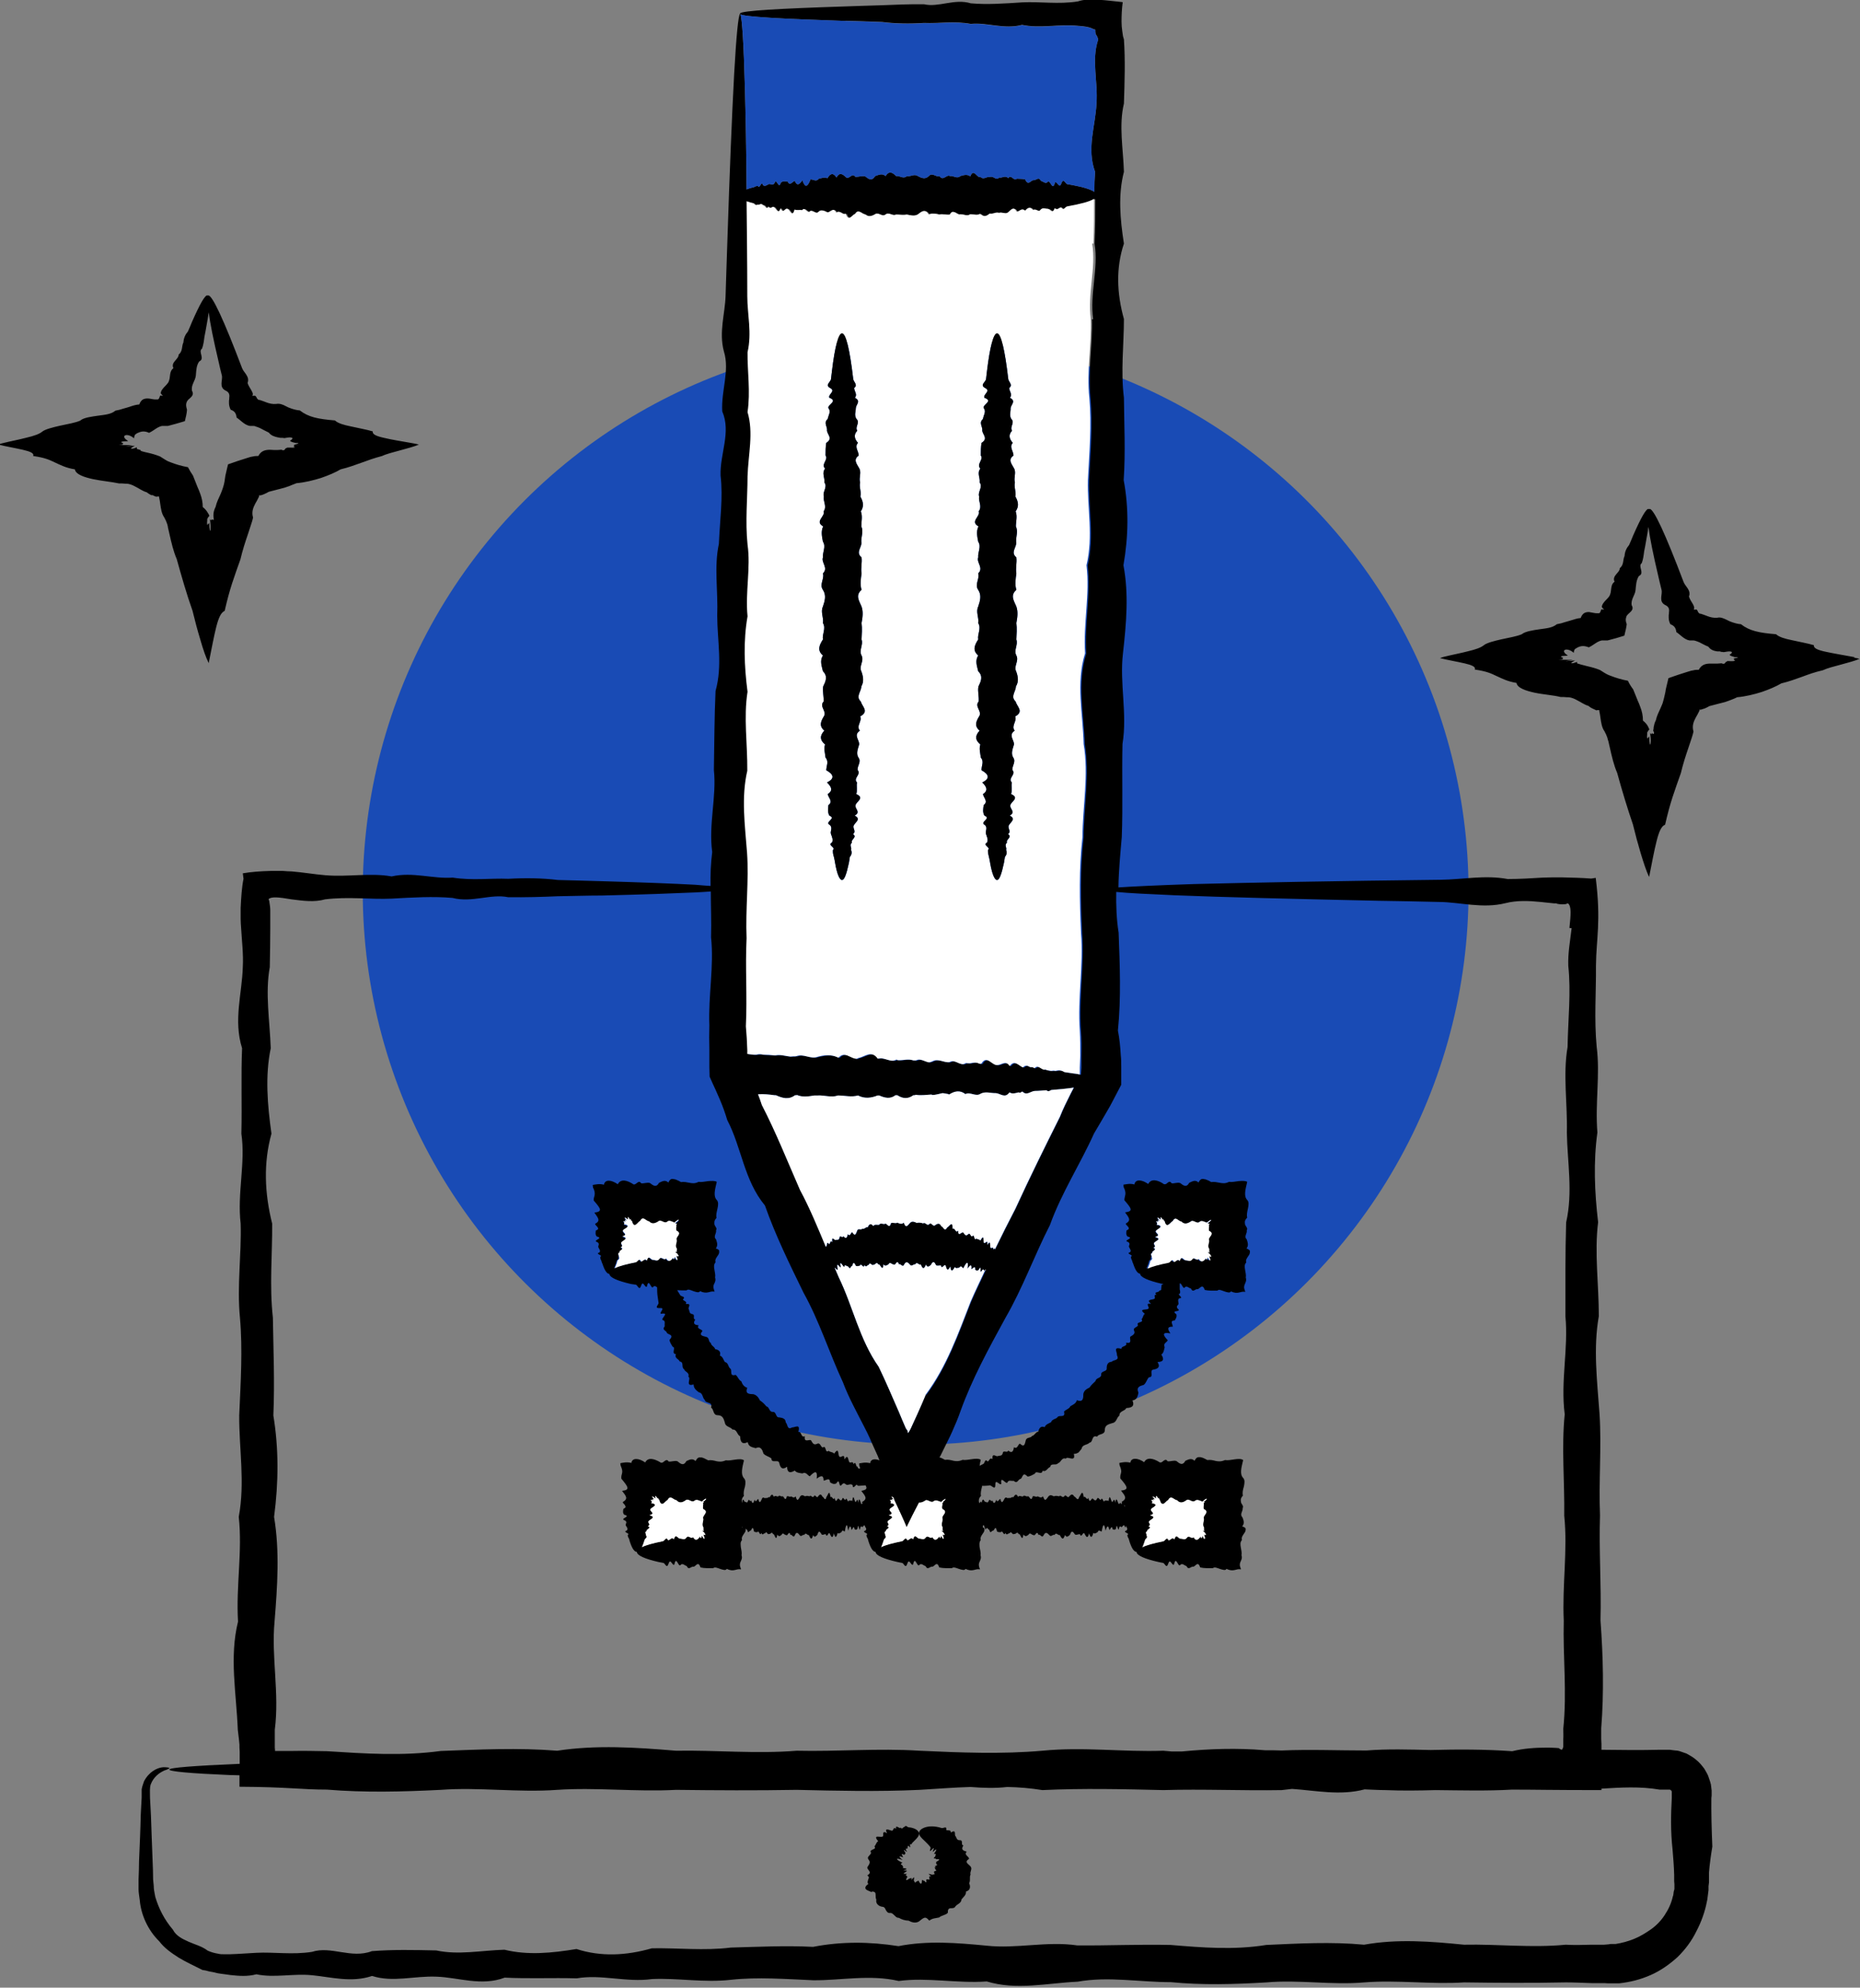 <svg xmlns="http://www.w3.org/2000/svg" id="Layer_1" viewBox="0 0 77.98 83.3"><rect x="0" y="0" width="77.98" height="83.3" fill="#808080" stroke="none"/><defs><style>.cls-1,.cls-2,.cls-3{stroke-width:0px;}.cls-2{fill:#fff;}.cls-3{fill:#194bb5;}</style></defs><circle class="cls-3" cx="38.39" cy="37.36" r="23.18" transform="translate(-4.64 69.27) rotate(-80.78)"></circle><path class="cls-1" d="M71.76,75.35v-.31c-.01-.08-.02-.16-.03-.25-.02-.08-.04-.16-.07-.23l-.04-.12s-.03-.08-.05-.11c-.04-.08-.08-.14-.12-.21-.1-.13-.2-.26-.33-.36-.12-.11-.27-.19-.41-.27-.08-.03-.15-.05-.23-.08-.08-.03-.16-.05-.24-.05-.08-.01-.16-.02-.24-.03h-.05s-.1,0-.1,0h-.26c-.82.02-1.64.01-2.45,0v-.25s-.01-.21-.01-.21v-.43c.12-1.53.08-3.04-.03-4.53.04-1.49-.07-2.95-.02-4.4-.06-1.44.07-2.86-.02-4.25-.1-1.39-.27-2.75-.03-4.1,0-1.34-.19-2.65-.03-3.94-.15-1.28-.2-2.53-.03-3.76-.1-1.23.12-2.42-.03-3.59-.11-1.16-.02-2.29-.03-3.4.01-1.12.22-1.84-.01-3.68l-.19.03c-.38-.03-.79-.04-1.21-.05h-.44c-.12,0-.25.01-.38.01-.49.03-.99.06-1.47.06-.96-.18-1.89.02-2.78.03-4.45.05-7.98.12-10.39.18-1.49.05-2.55.1-3.15.14.01-.71.08-1.41.14-2.11.05-1.32,0-2.62.03-3.9.21-1.28-.13-2.55.02-3.8.14-1.25.25-2.48.02-3.69.21-1.21.23-2.4.01-3.57.08-1.17.02-2.32.01-3.45-.14-1.12,0-2.23,0-3.3-.3-1.08-.34-2.14,0-3.16-.16-1.03-.25-2.04,0-3.01-.03-.98-.22-1.93,0-2.86.03-.92.06-1.82,0-2.69-.01-.05-.03-.08-.04-.14-.01-.08-.02-.14-.03-.21-.02-.13-.03-.26-.03-.39,0-.26.01-.53.05-.82-.32-.03-.66-.08-1.03-.1-.09,0-.18,0-.27,0h-.23c-.12.01-.23.03-.35.07-.81.13-1.59,0-2.34.04-.75.05-1.47.1-2.15.04-.68-.21-1.34.18-1.96.04-.62-.01-1.21.02-1.75.04-.55.02-1.06.03-1.54.05-2.8.09-4.35.18-4.42.29,0,0,0,0,0,0,0,0,0,0,0,.01-.08.08-.16.94-.25,2.52-.09,1.65-.19,4.08-.29,7.16-.02.68-.05,1.4-.07,2.14-.02.75-.29,1.53-.07,2.34.25.81-.12,1.64-.07,2.51.38.88-.1,1.77-.07,2.69.11.92-.03,1.88-.07,2.86-.21.97-.03,1.98-.07,3.01,0,1.03.23,2.09-.07,3.16-.05,1.08-.05,2.18-.07,3.31.12,1.12-.23,2.27-.07,3.44-.06.47-.08.95-.07,1.42-.18-.01-.4-.03-.64-.05-.9-.05-2.22-.1-3.92-.15-.58-.02-1.18-.03-1.84-.05-.65-.08-1.35-.09-2.08-.05-.74-.03-1.51.08-2.33-.05-.82.06-1.67-.25-2.56-.05-.89-.16-1.82.03-2.78-.05-.47-.04-.93-.12-1.41-.16-.12,0-.24-.01-.36-.02h-.53c-.42.01-.82.04-1.16.1.01.08.02.15.03.23-.07.34-.1.78-.12,1.22v.25s0,.2,0,.2c0,.13.01.27.02.4.03.53.1,1.08.07,1.63-.03,1.1-.4,2.23-.03,3.4-.05,1.16,0,2.36-.03,3.58.18,1.23-.18,2.49-.03,3.77.04,1.29-.16,2.6-.03,3.94.12,1.34.03,2.71-.03,4.1-.01,1.39.25,2.81-.02,4.25.16,1.44-.12,2.9-.03,4.39-.37,1.49-.07,3-.01,4.53.02.14.03.28.05.42l.02.21v.12s.01.18.01.18c0,.17,0,.34,0,.5-1.91.08-2.95.16-2.95.24s.88.16,2.54.23c.12,0,.27.01.4.01,0,.16,0,.32,0,.48,2.01.01,2.6.12,3.67.12,1.58.13,3.16.09,4.77.01,1.6-.12,3.23.12,4.88,0,1.64-.11,3.3.09,4.98,0,1.67.02,3.36.03,5.06,0,1.71.04,3.42.08,5.15,0,.71-.04,1.42-.1,2.14-.12.51.04,1.02.06,1.54,0,.49.01.98.05,1.47.13,1.71-.08,3.39-.04,5.07,0,1.67-.05,3.33.03,4.97,0,.14-.02.29-.03.43-.05,1.01.07,2.02.29,3.04.02.29.01.58.03.87.03.7.03,1.4.02,2.1,0,1.08.01,2.15.04,3.21-.02,1.07,0,1.58.02,3.75.02v-.06c.81-.05,1.62-.1,2.44.04h.26s.12,0,.12,0c0,0,.02,0,.03,0,.03,0,.05.01.08.04.01,0,0,.03.02.03v.02s0,0,0,0h0s0,.02,0,.03c0,0,0,.01,0,.01h0v.22c-.04.71-.05,1.42.03,2.14.03.36.06.71.07,1.08v.27s.01.12.01.12v.21s-.03.11-.03.11c-.01.07-.01.14-.04.21-.06.27-.18.53-.34.77-.15.23-.35.44-.58.6s-.46.3-.71.4c-.25.1-.51.17-.77.21h-.21c-.08.02-.18.02-.27.03h-.53c-.36.01-.72.02-1.08,0-1.43.14-2.85-.03-4.26,0-1.41-.14-2.8-.25-4.19,0-1.38-.13-2.75-.05-4.1.01-1.36.22-2.69.11-4.01,0-1.32-.03-2.62.03-3.91.02-1.29-.19-2.55.15-3.81.01-1.25-.12-2.48-.22-3.69.02-1.21-.19-2.4-.2-3.58.03-1.17-.06-2.32,0-3.45.03-1.12.14-2.23.01-3.31.03-1.08.31-2.14.36-3.16.03-1.03.17-2.04.27-3.02.03-.98.03-1.93.23-2.86.03-.92-.02-1.82-.04-2.7.03-.86.33-1.71-.23-2.51.03-.82.13-1.6,0-2.34.04-.38.02-.75.05-1.1.06-.1,0-.16,0-.25,0-.08,0-.16,0-.23-.02-.08-.01-.15-.03-.23-.05-.08-.02-.14-.05-.22-.08-.25-.19-.52-.25-.79-.37-.27-.12-.54-.25-.67-.51-.36-.42-.6-.9-.74-1.38-.02-.12-.05-.24-.06-.36,0-.12-.02-.23-.03-.36,0-.26-.01-.51-.02-.75-.03-.72-.05-1.36-.07-1.91-.01-.27-.03-.53-.04-.76,0-.25-.02-.41.03-.57.12-.31.35-.47.51-.55.08-.05.15-.05.19-.08.05-.02.08-.03.08-.05s-.03-.02-.08-.03c-.05,0-.14-.02-.24,0-.2.03-.53.18-.74.58-.03.1-.08.21-.1.34,0,.03,0,.07,0,.1,0,.03,0,.05,0,.08,0,.05,0,.12,0,.17-.01.23-.03.49-.04.76-.01.55-.04,1.19-.07,1.91,0,.24-.01.49-.02.75,0,.12,0,.28,0,.42,0,.14.03.29.05.45.05.6.33,1.25.82,1.73.21.28.51.49.81.68.31.19.65.34,1,.52.1.01.18.03.28.06.1.02.19.03.29.06.1.03.2.03.3.05.1.01.21.03.29.04.36.04.73.07,1.1-.03.75.16,1.53-.04,2.34.04.81.08,1.65.32,2.51.03.88.28,1.77-.01,2.7.03.92.03,1.88.41,2.86.04.98.05,1.99,0,3.02.03,1.03-.18,2.08.18,3.16.03,1.08-.05,2.18.16,3.31.03,1.13-.12,2.27-.03,3.45.02,1.17.01,2.36-.25,3.58.03,1.21-.16,2.45.11,3.69.02,1.25.38,2.52.07,3.81.01,1.29-.23,2.59.02,3.91.02,1.32.13,2.66.09,4.01.01,1.36-.12,2.72.12,4.1,0,1.38-.11,2.77.09,4.19,0,1.41.02,2.83.03,4.26,0,.36,0,.72.02,1.08.03h.53c.1.01.18.01.28.01h.34c.46-.05.9-.16,1.33-.35.41-.18.79-.45,1.12-.75.33-.32.6-.69.79-1.08.21-.4.36-.82.44-1.24.03-.11.03-.22.05-.33l.02-.16v-.16s.02-.16.02-.16c0-.05,0-.11,0-.15v-.27c.03-.36.08-.72.14-1.08-.03-.72-.05-1.43-.04-2.14ZM35.45.87c.48.01.99.03,1.54.05.55.07,1.14.08,1.75.04.62.03,1.27-.09,1.96.04.68-.07,1.4.24,2.15.04.75.16,1.53-.04,2.34.04.6.04.59.14.73.16,0,.06,0,.1.01.16,0,.02.02.05.04.08l.03.05s.01.04.02.05l.02.08c-.29.86,0,1.77-.07,2.68-.04.92-.42,1.88-.06,2.86-.02.27-.03.55-.03.84-.15-.1-.46-.2-.9-.28-.07-.01-.15-.03-.23-.04-.08-.01-.16-.28-.25-.04-.09.26-.18-.1-.27-.03-.1.38-.18-.08-.29-.04-.1.12-.19,0-.3-.03-.1-.2-.21,0-.32-.03-.11.02-.22.25-.34-.03-.12-.03-.23-.02-.35-.03-.12.13-.24-.21-.36-.02-.12-.14-.25,0-.38-.03-.12.15-.25-.09-.39-.02-.13-.04-.26.14-.4-.01-.14.08-.27-.39-.42-.02-.14-.1-.28-.05-.42-.01-.14.13-.29-.03-.43,0-.14-.09-.29.23-.44,0-.15.06-.3-.17-.45,0-.15.15-.31.08-.46,0-.16-.11-.31.04-.46,0-.15.14-.3-.03-.45,0-.14-.14-.29-.25-.44,0-.15-.13-.29-.05-.44,0-.14.23-.28.12-.42.01-.14-.03-.27.03-.41.02-.14-.2-.27.15-.4.01-.13-.12-.26-.22-.39.02-.12-.19-.25-.2-.38.03-.12-.06-.25,0-.36.02-.12.15-.23.02-.35.03-.12.32-.23.37-.34.03-.11.17-.22.27-.32.03-.1.03-.2.23-.3.03-.1-.01-.19-.03-.28.04-.1.33-.18-.23-.27.03-.09.12-.17,0-.25.04-.08.05-.16.1-.23.04-.07-.21-.14.18-.21.04-.06-.01-.12.01-.18.05-.05,0-.11.03-.16.04-.05.01-.09.03-.14.05-.01-1.68-.04-3.12-.07-4.25-.05-1.88-.12-2.95-.19-3.09.15.1,1.68.19,4.41.28ZM45.78,13.38c.03,1.08-.18,2.18-.06,3.3.1,1.13,0,2.27-.06,3.45-.03,1.16.23,2.36-.06,3.57.14,1.21-.14,2.44-.06,3.69-.39,1.25-.1,2.52-.06,3.8.21,1.29-.04,2.6-.05,3.91-.15,1.32-.12,2.65-.06,4.01.1,1.35-.15,2.71-.05,4.1.03.34.03.68.02,1.03v.51s-.02.26-.02.26v.03c-.1-.02-.19-.04-.31-.05-.1-.02-.21-.03-.34-.05-.12-.08-.24-.09-.38-.05-.05-.01-.11,0-.17,0-.06,0-.12-.01-.18-.03-.02,0-.04-.01-.06-.03-.15.06-.29-.25-.46-.05-.06-.05-.12-.06-.19-.05-.1-.05-.19-.1-.29.01h-.02c-.17-.08-.35-.33-.54-.05-.18-.29-.38,0-.58-.05-.2-.03-.4-.41-.61-.05-.03,0-.05,0-.08,0-.12-.08-.26-.05-.39-.02-.06,0-.12,0-.18-.01-.03.02-.05.03-.08.04h0c-.2.05-.39-.21-.6-.08-.23.04-.47-.16-.71-.04-.05.03-.12.04-.17.05-.17-.03-.35-.17-.53-.08-.01,0-.03,0-.04,0-.02,0-.05,0-.07,0-.22-.08-.45,0-.67-.01,0,0-.02-.01-.03-.03-.27.16-.53-.12-.79-.03-.27-.38-.54-.08-.82-.03-.01,0-.03.01-.05.03-.25.01-.51-.35-.77-.05-.01,0-.02,0-.03,0-.28-.14-.57-.1-.86-.03-.29.11-.58-.14-.88-.03-.03.01-.06,0-.09.01-.05,0-.11,0-.16.01-.21-.01-.43-.1-.65-.05-.16-.01-.33-.02-.5-.03-.1-.02-.2-.02-.29,0h-.12c-.08-.01-.16-.02-.24-.03v-.16c-.02-.34-.04-.66-.07-1,.06-1.25-.03-2.48.03-3.69-.05-1.21.1-2.4.02-3.58-.09-1.16-.25-2.32.01-3.44.02-1.12-.16-2.23.01-3.31-.14-1.08-.17-2.13,0-3.16-.1-1.03.15-2.03,0-3.01-.1-.98,0-1.93,0-2.86.03-.92.25-1.82,0-2.69.13-.86-.01-1.71,0-2.51.18-.82,0-1.6-.01-2.34,0-1.45-.02-2.78-.03-3.99.04.01.08.03.13.05.05.01.11.03.16.04.06.08.12.09.18.05.07.03.14-.09.21.04.08-.07.15.24.23.04.08.16.16-.04.25.04.08.08.17.32.27.03.09.28.18-.02.28.03.1.03.2.4.3.03.1.05.21,0,.32.03.11-.18.22.18.34.03.12-.04.23.16.35.03.12-.12.24-.03.36.03.12,0,.25-.25.38.02.13-.16.26.12.39.03.14.37.27.07.4.01.14-.23.27.02.41.02.14.13.28.09.42,0,.14-.11.29.13.44.01.14-.11.29.09.44,0,.15.01.3.03.45,0,.15.03.3.08.46,0,.15-.11.31-.27.46,0,.15-.08.3-.04.45,0,.14-.05.29.03.44,0,.14-.27.29.04.43-.01.14-.02.29.09.42,0,.14,0,.28.06.42-.02.14.14.27.1.4-.01.14.03.27-.08.39-.03.13-.05.26.07.38-.02.12-.1.24-.27.36-.03.12,0,.23-.18.35-.03.12-.15.23-.19.34-.03.11-.11.21.12.32-.03.11-.1.21-.02.3-.03.1.01.19.23.29-.03.09.12.18-.04.27-.03.08.17.16-.03.25-.04.55-.1.95-.2,1.13-.32,0,.62,0,1.25-.03,1.88.17,1.03-.21,2.08-.06,3.16ZM41.26,52.08s.03-.42-.15-.09c-.04-.07-.12-.03-.16-.09-.12.14-.07-.22-.18-.09-.08.03-.08-.18-.18-.08-.1.1-.14-.01-.2-.08-.08-.03-.21.21-.21-.08-.11.14-.13-.14-.23-.07,0-.38-.14-.1-.23-.06-.12.21-.16-.04-.25-.05-.06-.14-.15-.12-.25-.05-.1.1-.16-.14-.25-.04-.1.1-.16-.1-.26-.03-.09-.03-.18-.04-.27-.02-.08-.04-.18-.09-.27-.01-.1.1-.18.27-.27,0-.09.08-.18.04-.27,0-.09.05-.18-.02-.27.02-.07.28-.17-.03-.25.03-.08.03-.18-.06-.25.04-.08.01-.17-.04-.24.05-.1-.13-.18-.08-.23.05-.08-.03-.14.1-.23.06-.06.08-.16-.03-.21.07-.05.11-.08.3-.21.08-.07,0-.08.21-.19.08-.03.16-.08.22-.18.08-.03.12-.16-.08-.17.08-.03.12-.11.05-.16.09-.05,0-.18-.19-.14.08-.09-.09-.09.08-.13.09-.11-.15-.08.05-.12.09,0,0-.01.01-.02.02-.34-.81-.67-1.62-1.08-2.38-.53-1.21-1.01-2.42-1.6-3.56-.05-.15-.1-.3-.16-.45.23-.02.47.01.7.04h.05c.27.12.53.2.8,0h.05s.01,0,.03-.01c.24.1.48.06.73.02.04,0,.08,0,.13,0,.29-.02.58.1.86,0,.29,0,.56.08.84,0,.27.14.55.11.82,0,.02,0,.04,0,.07,0,.23.1.46.16.68-.01h.08c.23.15.45.16.67,0,.02,0,.03,0,.05,0,.02,0,.03-.01.05-.02.22.04.45,0,.66-.01.01,0,.02.01.03.02.14,0,.29-.05.44-.08.06.01.12.02.18.03.03,0,.06.01.09.03.23-.15.46-.19.68-.02.23-.1.44.13.65-.02.21-.1.42-.01.62-.02.2.01.39.24.58-.03.13.08.25.03.38,0,.05.02.09.02.14-.03h.03c.17.18.34-.02.51-.03.17,0,.33-.02.49-.03.07.07.14.03.2-.01.37-.03.68-.06.95-.1l-.14.27c-.16.32-.32.64-.45.97-.63,1.26-1.26,2.53-1.86,3.84-.29.56-.58,1.13-.86,1.71,0-.04-.01-.07-.07,0,.02-.16-.1,0-.12-.09-.02-.09.02-.34-.13-.1.05-.28-.11-.02-.14-.09ZM39.5,62.9s.12-.1.14-.09c.02,0,0,.05-.14.14.08-.03.04.03,0,.04t.01.01v.05c-.01.06-.03.13,0,.19.27.13-.04.26,0,.39.03.12-.08.25.01.38,0,.03,0,.06,0,.09,0,.02,0,.01,0,.02h0s0,.02.03.04c-.14-.02-.1-.03.01.07-.02,0,.08.1.03.09t0,.01s-.03,0-.04-.01c-.02-.01-.03-.02-.02.02.02.05.04.12.03.14-.01.03-.05,0-.1-.12-.01,0-.01.05-.03.08-.01.03-.03.03-.05-.05-.1.15-.2.2-.29.03-.1.1-.19-.12-.29.03-.09.11-.18.02-.27.03-.09-.01-.17-.23-.25.03-.08-.12-.16.04-.24.04-.08-.18-.15.03-.22.04-.4.08-.7.16-.88.25.03-.05.05-.12.08-.2.01-.04.03-.09.05-.14.07-.05.09-.1.04-.16.03-.05-.09-.12.04-.18-.07-.06.24-.13.04-.2.16-.08-.04-.14.04-.22.08-.08.32-.16.03-.24.28-.08-.01-.16.04-.25.01-.04.12-.09.16-.13.03-.03.04-.05.02-.07-.01-.02-.06-.05-.15-.05.05-.03,0-.07.03-.09-.09-.05-.04-.05.01-.05.05,0,.1.03.02-.03-.02-.03.01-.01.05,0,.03.01.04.02-.02-.05-.02-.02-.03-.04-.04-.05-.01-.03.03,0,.08.03.01.05.03.09.05.14.17.36.34.72.5,1.1.17-.35.34-.69.52-1.03.08.01.16-.02.24-.07.12-.11.25.12.38.01.07-.05.13-.03.2,0h.03s0,.01,0,.01c0,0,0,.01,0,.01t.01-.01s.02.03.05,0c0,.04-.04.08.05,0ZM38.82,58.43c-.12.28-.23.55-.36.83-.09.2-.18.39-.27.59-.04.09-.09.16-.12.21l-.03-.12s-.05-.05-.07-.1c-.1-.22-.19-.45-.28-.66-.28-.64-.55-1.28-.85-1.9-.81-1.15-1.08-2.53-1.67-3.74-.06-.14-.12-.28-.18-.42.05.03.16.21.12-.01-.04-.26.12.07.14-.01-.08-.38.12.04.15-.01,0-.12.1-.02.16-.01.1.17.1-.03.16-.02.04-.03.04-.27.16-.01.07.03.12,0,.18-.01.03-.14.16.17.18-.02.09.13.12-.03.19-.01.03-.16.14.07.19-.01.08.03.12-.16.21,0,.05-.09.18.36.21-.01.08.1.14.03.21,0,.06-.14.15.02.22,0,.08.08.13-.25.22,0,.07-.06.15.16.22,0,.08-.15.16-.08.23,0,.08.12.16-.03.23,0,.08-.14.15.05.23,0,.06.14.12.26.22.01.06.14.14.07.21.01.1-.21.16-.09.21.01.06.05.14,0,.21.02.03.2.16-.13.2.02.04.14.08.24.19.02.02.2.08.23.19.02.05.08.12.03.18.03.1-.13.12.01.18.02.14-.29.22-.32.17.02.1-.14.19-.23.16.02.06-.01.18-.19.16.02.04.03.08.06.15.01.16-.29,0,.25.14.02.08-.1.08.04.13.01,0,0,.02-.01.03-.02-.21.45-.42.88-.62,1.34-.53,1.36-1.01,2.73-1.88,3.9ZM65.89,38.9c-.06.52-.16,1.04-.14,1.58.12,1.1-.01,2.23-.03,3.4-.2,1.16,0,2.36-.03,3.59.02,1.23.26,2.48-.03,3.76-.04,1.29-.03,2.6-.03,3.94.13,1.34-.21,2.71-.03,4.1-.14,1.39,0,2.81-.02,4.25.15,1.45-.09,2.91-.02,4.4-.04,1.49.14,2.99-.02,4.53,0,.14.01.29,0,.43v.32s0,.02-.01.03c-.01.05-.03.09-.06.1-.05-.02-.09-.04-.11-.06.08-.01-.27-.03-.5-.03-.48,0-.97.03-1.46.15-1.13-.08-2.27-.08-3.42-.05-.9-.02-1.8-.05-2.69.02-1.21,0-2.39-.05-3.56,0-.23-.01-.47-.01-.7-.01-1.17-.1-2.32-.06-3.47.05-.15,0-.3,0-.45,0-.11-.01-.23-.02-.34-.03-1.68.06-3.36-.17-5.07,0-1.71.15-3.42.08-5.15,0-1.73-.11-3.45.04-5.15,0-1.7.14-3.39-.03-5.06,0-1.68-.14-3.34-.25-4.98,0-1.64-.13-3.27-.05-4.88.01-1.61.22-3.2.11-4.77.01-.49-.01-.99-.02-1.49-.01h-.37s-.18,0-.18,0h-.14s0-.09-.01-.14v-.75c.2-1.53-.15-3.04-.01-4.53.12-1.49.22-2.95-.02-4.39.19-1.44.2-2.86-.03-4.25.06-1.39,0-2.76-.02-4.1-.15-1.34-.02-2.65-.03-3.94-.32-1.28-.37-2.54-.03-3.77-.17-1.22-.27-2.42-.03-3.58-.04-1.16-.24-2.3-.04-3.4.01-.55.02-1.1.02-1.63,0-.13,0-.27,0-.4v-.2c0-.06,0-.15,0-.16,0-.11-.02-.23-.04-.36,0-.03-.02-.06-.03-.1.06-.06.21-.08.34-.07.1,0,.4.04.62.08.48.06.95.13,1.41,0,.97-.12,1.9.01,2.79-.03.89-.05,1.74-.1,2.55-.03.82.21,1.6-.18,2.33-.03.74.01,1.43-.01,2.09-.04.66-.01,1.27-.03,1.84-.03,1.71-.04,3.03-.09,3.93-.13.25-.01.46-.03.64-.04,0,.64.03,1.27.01,1.92.13,1.21-.12,2.44-.07,3.69-.01.33-.01.66,0,.99,0,.16,0,.34,0,.5v.25s.01.41.01.41c.08.18.16.36.25.55.06.14.12.27.18.41.12.28.22.56.31.86.6,1.14.7,2.52,1.58,3.58.44,1.25,1.03,2.45,1.62,3.66.66,1.18,1.07,2.5,1.65,3.75.24.64.58,1.25.9,1.88.08.16.16.31.23.47l.05.12.09.2.19.42c.02.06.05.12.07.18-.2-.08-.37-.05-.39.12-.2-.05-.34-.01-.46.01,0,.03,0,.07.01.1.02.05.02.08.03.11-.04,0-.09.03-.11-.08-.08.05-.05-.27-.17-.1-.02-.17-.14,0-.18-.1-.05-.09-.04-.34-.2-.1.01-.29-.15-.03-.21-.12-.07-.06,0-.43-.22-.12-.06-.08-.16-.05-.23-.12-.16.13-.09-.25-.24-.14-.1,0-.1-.23-.25-.15-.14.07-.19-.05-.25-.15-.08-.05-.3.12-.26-.17-.17.08-.12-.21-.27-.18.1-.37-.14-.18-.26-.19-.22.13-.18-.14-.27-.21,0-.08-.04-.14-.09-.16-.05-.03-.11-.04-.18-.05-.16.02-.11-.24-.27-.23-.16.01-.14-.21-.27-.23-.08-.1-.16-.18-.27-.25-.06-.12-.13-.22-.27-.26-.16-.01-.37,0-.26-.27-.14-.04-.21-.15-.25-.27-.12-.06-.14-.2-.24-.27-.29.08-.12-.21-.23-.27-.09-.08-.07-.24-.22-.27-.07-.1-.08-.22-.21-.27.05-.17-.04-.24-.2-.27-.02-.11-.17-.14-.18-.26-.11-.05-.05-.21-.18-.25-.14-.04-.34-.05-.17-.25-.04-.09-.26-.08-.16-.24-.18-.01-.25-.08-.14-.24-.14-.03.03-.21-.14-.23-.13-.03-.09-.14-.14-.21-.03-.08.15-.24-.12-.21.08-.11-.09-.12-.12-.19.14-.13-.08-.12-.11-.18-.05-.08-.09-.14-.13-.21.13.01.26.01.39.01.07-.07.18-.01.29.03.12.04.24.08.28,0,.14.07.25.07.34.05.08-.02.16-.05.27-.03-.03-.08-.05-.15-.05-.2s.01-.09.03-.12c.03-.07.08-.15.04-.27.02-.1-.01-.22-.03-.34-.02-.11-.03-.21.05-.3-.04-.12.05-.21.12-.32.01-.03.03-.06.03-.09,0-.03,0-.08,0-.08-.01-.03-.05-.06-.14-.09.1-.13.05-.25.01-.38-.13-.12.03-.25,0-.38.05-.07-.01-.13-.05-.2,0-.02-.01-.02-.02-.05,0-.03,0-.05,0-.09,0-.05.03-.12.09-.18-.03-.12.01-.25.04-.39.03-.13.05-.28-.03-.36-.15-.16-.08-.42,0-.76-.07-.05-.22-.04-.36-.03-.14.02-.29.05-.4.03-.16.08-.27.06-.38.04-.11-.02-.23-.05-.36-.03-.05-.03-.12-.07-.18-.09-.03-.01-.06-.03-.1-.03-.02,0-.03,0-.03-.01,0,0-.02,0-.03,0-.07-.01-.13.02-.19.15-.13-.13-.26-.05-.39.01-.12.22-.25.11-.38.01-.12-.04-.25.03-.37.01-.12-.19-.23.15-.36.02-.21-.13-.49-.23-.62.02-.27-.19-.54-.21-.58.02-.2-.05-.34-.01-.47.01,0,.03.01.07.01.1.08.16.08.25.07.32-.01.08-.05.14-.04.23.32.37.37.46.03.51.16.23.27.34.03.47.01.04.03.06.05.08.02.02.05.05.06.07.03.05.03.09-.08.13-.01.09-.03.17.04.25.33.08-.23.16.03.24.12.08,0,.15.04.22.04.08.1.14.04.21-.21.06.18.12.04.18-.01.05.01.11.04.16.01.05.03.1.05.14.09.27.18.41.29.42.01.15.34.29.9.42.07.01.14.02.21.03.07.01.14.28.22.04.08-.25.16.11.24.04.08-.38.16.08.25.03.05-.08.12-.05.18,0,0,.12,0,.27.03.44.01.06.02.13.03.21.02.07-.21.23.05.22.27-.02-.04.19.05.24.39-.07-.01.19.07.26.14.03.07.16.09.26-.14.17.08.18.09.28.06.08.32.07.11.29.01.11.08.2.13.29.16.03-.08.29.14.31-.08.17.12.2.16.31.19.02.05.25.18.32.03.12.24.13.18.32.14.05-.16.43.22.32,0,.16.11.25.22.33.18.03.14.23.25.32.02.16.35.06.26.32.13.07.07.32.28.32.21,0,.25.15.3.31.02.18.23.17.32.29.2-.01.18.22.32.28.01.2.05.37.32.25.03.19.18.21.33.25.12-.05.18-.03.23.02s.07.12.1.21c.09.1.23.12.33.2,0,.23.29.02.33.19s.1.32.33.16c0,.23.11.29.32.16.08.1.21.1.32.12.16-.08.21.08.31.12.23-.24.33-.24.29.1.16-.12.29-.18.29.08.1,0,.26-.16.27.07.08.05.15.1.26.05.18-.29.08.27.25.03.11-.1.14.05.23.03.08-.02.16-.05.21.02.01.23.17-.14.2.01.05.02.12,0,.17,0,.05,0,.11-.01.16-.01,0,0,0,0,.01,0,.08.14.03.19-.18.23.17.22.28.33.03.47,0,.03.01.04.03.05-.02.01-.05.06-.07.01-.03-.08-.08-.32-.12-.03-.03-.28-.08.01-.12-.04-.04-.03-.08-.4-.13-.03-.04-.05-.09,0-.14-.03-.04.17-.09-.19-.14-.03-.05.05-.1-.16-.14-.03-.05.12-.1.03-.16-.02-.05-.01-.1.25-.16-.03-.05.16-.11-.11-.17-.02-.05-.38-.11-.07-.17-.02-.05.23-.12-.01-.17-.01-.06-.13-.12-.09-.18-.01-.06.12-.12-.12-.18,0-.06.1-.12-.09-.18,0-.06-.02-.13-.03-.19,0-.07-.04-.13-.08-.2,0-.06.1-.13.27-.19,0-.07.08-.13.04-.19,0-.06.05-.12-.03-.18,0-.07.27-.13-.04-.19,0-.05.03-.12-.08-.18.01-.05,0-.12-.06-.18.01-.05-.14-.11-.1-.17.02-.05-.04-.11.07-.16.02-.05.06-.11-.07-.16.03-.05.1-.1.27-.16.02-.05,0-.1.19-.15.03-.05.15-.1.2-.14.03-.05.11-.1-.12-.14.03-.04.11-.09.02-.13.03-.04-.01-.08-.23-.12.04,0-.01,0-.01-.01-.02,0-.03,0-.05,0-.09,0-.05.03-.12.09-.18-.03-.12,0-.25.04-.38.03-.14.04-.28-.04-.36-.14-.16-.08-.42,0-.75-.08-.06-.22-.05-.36-.03-.14.02-.28.05-.4.03-.16.07-.27.06-.38.04-.12-.03-.23-.06-.36-.04-.06-.03-.12-.06-.18-.09-.03-.01-.06-.02-.09-.03h-.03s-.01,0-.01,0c0,0-.01,0-.02,0-.07-.01-.13.02-.2.15-.13-.13-.26-.05-.38,0-.13.23-.25.11-.38.01-.12-.04-.25.03-.37.01-.06-.1-.12-.05-.18-.01-.03.03-.06.05-.09.06-.02,0-.03,0-.05,0-.01,0-.02-.01-.05-.03-.21-.12-.49-.22-.61.02-.27-.19-.55-.2-.58.02-.2-.05-.34-.01-.46.01,0,.03,0,.07.01.1.07.16.08.25.06.32s-.04.14-.03.23c.31.37.36.47.03.51.17.22.27.33.03.47,0,.04.03.05.05.08.02.02.04.04.05.07.03.04.03.09-.07.13-.02.09-.04.17.03.25.33.08-.23.16.03.24.13.08,0,.14.04.22.05.07.1.14.04.2-.21.07.18.13.04.18-.01.06.02.12.05.16.01.05.03.1.04.14.09.27.18.41.29.42.01.15.34.29.9.42.07.01.14.03.21.04.07,0,.14.27.22.03.08-.25.16.11.24.04.08-.38.16.08.25.03.09-.12.18.01.27.03.09.2.18,0,.29.03.1-.02.19-.26.29.03.17.04.35.03.53.03.07-.06.17-.01.29.03s.24.08.28,0c.14.07.25.07.33.05.09-.02.16-.05.27-.03-.03-.08-.05-.14-.05-.19,0-.05.01-.09.03-.13.03-.07.08-.15.04-.27.02-.1-.01-.23-.03-.34-.01-.12-.03-.21.05-.3-.04-.12.05-.21.12-.32.01-.03.03-.05.03-.08,0-.03.01-.08,0-.08.02.01.04.05.07.06.04.2.09,0,.14.03.04-.02.09-.26.14.03.05.04.1.03.15.03.05-.12.1.21.16.03.05.14.1,0,.16.02.05-.14.11.1.16.02.06.05.12-.14.17.02.06-.08.12.38.18.01.06.11.12.06.18.01.06-.13.12.03.19.01.06.08.12-.23.18,0,.06-.06.12.17.19,0,.06-.15.13-.08.19,0,.07.11.13-.04.2,0,.06-.14.13.03.19,0,.06.14.12.25.18,0,.06.13.12.05.18-.01.06-.22.12-.11.18-.01.05.04.12-.03.17-.01.06.19.12-.15.17-.02.06.13.12.23.17-.02.05.19.1.21.16-.02.05.06.1,0,.16-.03.05-.14.1-.01.14-.03.05-.32.1-.36.14-.03.05-.17.1-.28.14-.03.05-.03.09-.23.13-.03.04.02.08.04.12-.03.04-.33.08.23.12-.03.03-.13.08,0,.1-.04.03-.03.05-.08.08-.06h0s.01.03.02.04c0,.03.01.05.02.04.03.04.04.09,0,.13-.21.07.18.13.04.18-.01.06.02.12.05.16.01.05.03.1.04.14.09.27.18.41.29.42.01.15.34.29.91.42.06.01.13.03.2.04.07,0,.14.27.22.03.08-.25.16.11.24.04.08-.38.16.08.25.03.09-.12.18.01.27.03.1.2.19,0,.29.03.1-.02.19-.26.29.03.17.04.36.03.53.03.07-.06.17-.01.29.03s.25.08.28,0c.14.07.25.07.34.05.08-.02.16-.05.27-.03h0c-.08-.17-.05-.25-.02-.32.03-.07.08-.15.04-.27.02-.1-.02-.23-.04-.34-.01-.12-.02-.21.05-.3-.04-.12.05-.21.12-.32.01-.03.03-.05.03-.08,0-.03.01-.08,0-.08,0-.02-.03-.04-.07-.05.04-.27.09.12.13.08.05-.12.1.01.15.03.05.2.1,0,.16.03.05-.02.1-.26.16.03.05.04.12.03.17.03.06-.12.12.21.18.03.06.14.12,0,.18.02.06-.14.12.1.19.02.06.05.13-.14.19.02.07-.08.14.38.2.01.08.11.14.06.21.01.07-.13.14.03.21.01.07.08.14-.23.21,0,.08-.06.14.17.22,0,.08-.15.15-.08.23,0,.08.11.14-.04.22,0,.08-.14.14.03.22,0,.08.14.14.25.22,0,.07.13.14.05.21-.01.07-.22.14-.11.21-.01.07.04.14-.03.21-.01.06.19.13-.15.19-.02.07.13.13.23.19-.02.06.19.12.21.18-.02.06.06.12,0,.18-.03.05-.14.12-.01.17-.03.05-.32.11-.36.16-.03.05-.17.11-.28.16-.03.05-.03.1-.23.14-.03.05.02.1.04.14-.03.04-.33.09.23.13-.03.04-.13.08,0,.12-.04.04-.05.08-.1.11-.04.02.11.04.05.05,0,.05.07.09.13.03.19-.21.07.18.13.04.18-.01.06.02.12.05.16.01.05.03.1.04.14.09.27.18.41.29.42.01.15.34.29.91.42.06.01.13.03.2.04.07,0,.14.27.22.03.08-.25.16.11.24.04.08-.38.16.08.25.03.09-.12.18.01.27.03.1.2.19,0,.29.03.1-.02.19-.26.29.03.17.04.35.03.53.03.07-.06.17-.01.29.03s.25.08.28,0c.14.07.25.07.34.05.09-.02.16-.05.27-.03-.03-.08-.05-.14-.05-.19,0-.05.01-.09.03-.13.03-.07.08-.15.04-.27.02-.1-.01-.23-.03-.34-.02-.12-.03-.21.05-.3-.04-.12.05-.21.12-.32.01-.03.03-.05.03-.08.01-.03.01-.08,0-.08,0-.03-.05-.06-.14-.09.11-.13.06-.25.01-.38-.13-.13.03-.26.01-.39.04-.06-.01-.13-.05-.19-.02-.03-.03-.09-.03-.15,0-.05.03-.12.09-.18-.03-.12,0-.25.04-.38.03-.14.05-.28-.03-.36-.15-.16-.08-.42,0-.75-.08-.06-.22-.05-.36-.03-.14.02-.28.05-.4.03-.16.07-.27.06-.38.04-.12-.03-.23-.06-.36-.04-.05-.03-.12-.06-.18-.09-.03-.01-.07-.02-.1-.03h-.03s-.01,0-.01,0c0,0-.01,0-.02,0-.07-.01-.13.02-.2.15-.13-.13-.26-.05-.38,0-.13.23-.25.11-.38.01-.12-.04-.25.03-.37.01-.06-.1-.12-.05-.18-.01-.03.03-.06.05-.09.06-.01,0-.03,0-.05,0-.01,0-.02-.01-.05-.03-.2-.12-.49-.22-.61.02-.27-.19-.55-.2-.58.02-.2-.05-.34-.01-.46.01,0,.03,0,.07.01.1.07.16.08.25.06.32s-.04.14-.03.23c.32.37.36.47.03.51.17.22.27.33.03.47,0,.01,0,.03.01.04,0,0-.01.02-.03.07-.03-.16-.08.04-.12-.04-.04-.08-.09-.32-.13-.03-.05-.28-.1.01-.14-.04-.04-.03-.1-.4-.14-.03-.05-.05-.1,0-.16-.03-.05.17-.1-.19-.16-.03-.05.05-.12-.16-.17-.03-.06.12-.12.03-.18-.02-.06-.01-.12.25-.18-.03-.06.16-.12-.11-.19-.02-.06-.38-.13-.07-.19-.02-.07.23-.14-.01-.21-.01-.07-.13-.14-.09-.21-.01-.07.12-.14-.12-.21,0-.08.1-.14-.09-.22,0-.08-.02-.14-.03-.22,0-.08-.04-.14-.08-.22,0-.08.1-.15.27-.23,0-.08.08-.14.04-.22,0-.08.05-.14-.03-.21,0-.08.27-.14-.04-.21,0-.07.03-.14-.08-.21.01-.06,0-.13-.06-.2.01-.06-.14-.13-.1-.19.02-.07-.04-.13.07-.19.02-.06.06-.12-.07-.18.03-.06.1-.12.27-.18.02-.05,0-.12.19-.17.03-.05.15-.11.2-.16.03-.05.11-.11-.12-.16.03-.05.11-.1.02-.15.03-.04-.01-.09-.23-.14.04-.03-.1-.07-.01-.1.02-.01-.03-.03-.08-.02-.13,0-.05.03-.12.09-.18-.03-.12.01-.25.04-.38v-.04s.08,0,.12,0c.06,0,.14-.01.21-.02.08,0,.23.23.23-.03,0-.27.18.05.25-.03-.05-.38.18.01.25-.05.05-.14.18-.06.27-.08.16.15.18-.07.29-.08.09-.05.08-.32.29-.1.11,0,.21-.07.31-.12.04-.16.29.09.32-.12.16.06.2-.12.32-.16.03-.19.25-.04.33-.16.13-.03.14-.25.33-.19.05-.13.43.18.33-.2.08,0,.14-.02.2-.06.05-.05.09-.11.13-.16.03-.18.23-.14.33-.25.16-.01.07-.34.32-.25.06-.14.32-.06.32-.28,0-.21.16-.24.32-.29.18-.03.17-.23.29-.31,0-.21.23-.18.29-.32.19-.01.37-.05.26-.32.18-.02.22-.17.25-.32-.1-.25.06-.28.22-.33.11-.08.13-.23.22-.32.23,0,0-.29.18-.32.17-.03.32-.09.18-.32.23,0,.3-.1.16-.31.11-.08.11-.21.14-.31-.08-.16.09-.2.13-.29-.23-.24-.23-.35.11-.29-.11-.16-.16-.29.1-.28,0-.1-.14-.26.08-.26.05-.08.1-.15.07-.26-.28-.2.27-.07.05-.24-.09-.12.06-.14.04-.22-.01-.08-.04-.16.03-.21.23,0-.13-.18.02-.19.03-.05.02-.12,0-.18,0-.05,0-.1,0-.15,0-.03,0-.06,0-.1.07-.04.13.22.2.18.08-.12.17.01.27.03.09.2.18,0,.28.03.1-.02.2-.26.3.03.17.04.35.03.53.03.06-.07.17-.01.29.03.12.04.24.08.28,0,.14.07.25.07.33.05.09-.02.16-.05.27-.03-.03-.09-.05-.14-.05-.19,0-.05.01-.09.03-.13.03-.08.08-.15.04-.28.02-.09-.01-.22-.03-.33-.02-.12-.03-.22.05-.3-.04-.12.05-.21.12-.32.01-.03.03-.05.03-.09,0-.03.01-.07,0-.08-.01-.03-.05-.06-.14-.1.1-.12.05-.25.01-.38-.13-.12.03-.25,0-.38.05-.07-.01-.13-.05-.2-.02-.02-.03-.09-.03-.14,0-.06.03-.12.1-.19-.03-.12,0-.24.03-.38.03-.14.05-.28-.03-.36-.15-.16-.08-.42,0-.76-.08-.05-.22-.04-.36-.03-.14.02-.29.05-.4.03-.16.08-.27.06-.39.04-.11-.02-.23-.05-.36-.03-.05-.03-.11-.07-.18-.09-.03-.01-.06-.03-.1-.03h-.02s-.01-.01-.01-.01c0,0-.01,0-.03,0-.06-.01-.13.02-.19.15-.13-.13-.26-.05-.39.01-.12.22-.25.11-.38.01-.12-.04-.25.03-.36.01-.06-.1-.12-.06-.18-.01-.03.02-.05.05-.09.05-.01,0-.03,0-.04,0-.02,0-.03-.01-.05-.03-.21-.13-.49-.23-.62.02-.27-.19-.54-.21-.58.02-.19-.05-.33-.01-.46.01,0,.03.01.07.01.1.08.16.08.25.07.32-.01.07-.04.14-.04.23.32.37.37.46.03.51.16.22.27.33.03.47.01.05.03.06.05.08.02.03.05.05.06.07.03.05.03.09-.08.14-.01.08-.03.17.04.25.33.08-.23.16.03.23.12.08,0,.15.04.22.04.08.1.14.04.21-.21.06.18.12.04.18-.01.05.01.11.04.16.01.05.03.1.05.14.09.27.18.41.29.42.01.15.34.29.9.42.03,0,.05,0,.08.01-.08.02-.1.07-.08.13-.05.04.05.14-.1.15.04.08-.27.04-.11.17-.17,0,0,.14-.11.18-.1.04-.34.02-.12.2-.29-.04-.03.15-.12.21-.06.06-.44-.02-.14.21-.08.05-.07.16-.14.23.12.16-.24.09-.15.24,0,.1-.23.1-.16.24.06.14-.07.19-.16.25-.05.08.11.31-.18.25.08.18-.21.12-.19.26-.38-.11-.17.14-.19.27.12.23-.15.18-.22.27-.17.01-.21.13-.21.27.02.16-.25.1-.23.27,0,.16-.22.12-.24.27-.09.09-.18.16-.25.27-.12.06-.23.12-.26.27,0,.16,0,.37-.27.26-.04.14-.16.19-.27.25-.05.12-.2.14-.27.23.08.29-.21.12-.27.23-.04.05-.1.07-.15.09-.05.03-.1.05-.12.12-.09.06-.22.08-.27.21-.17-.06-.23.04-.27.19-.11.01-.15.16-.26.18-.06.1-.21.04-.26.17-.04.14-.05.34-.25.15-.09.04-.1.25-.25.15-.02.18-.09.27-.24.14-.04.13-.21-.05-.23.12-.04.13-.15.08-.22.12-.08.01-.23-.16-.21.12-.11-.09-.13.08-.2.1-.12-.14-.12.07-.18.1-.06.03-.1.05-.16.08.01-.08.03-.16.05-.25-.08-.06-.22-.05-.36-.03-.15.02-.29.05-.4.03-.16.07-.27.06-.38.04-.12-.03-.23-.06-.36-.04-.05-.03-.12-.06-.18-.09-.02,0-.03-.01-.05-.01,0-.02.01-.03.03-.05l.32-.65c.07-.13.13-.27.19-.4.12-.27.24-.55.34-.84.49-1.36,1.18-2.62,1.88-3.9.73-1.26,1.22-2.63,1.87-3.9.49-1.36,1.27-2.55,1.85-3.84.18-.3.36-.61.54-.92.09-.15.18-.31.26-.47l.12-.23.22-.42v-.48s0-.25,0-.25c0-.17,0-.34-.02-.51-.02-.34-.05-.68-.12-1.03.14-1.38.08-2.75.03-4.1-.09-.57-.11-1.14-.1-1.71.5.05,1.32.09,2.46.14,1.97.08,4.86.15,8.52.23.82.01,1.67.03,2.56.05.89.01,1.82.29,2.78.05.48-.12.97-.1,1.47-.05.12.01.25.03.38.04l.19.02h.09s.05.02.05.02c.12.02.22.03.35.01.03-.01.05-.03.09-.03.15.12.12.46.06,1.03ZM25.94,52.69c.03-.06-.09-.12.04-.18-.07-.07.24-.13.04-.21.16-.07-.04-.14.04-.22.08-.08.32-.16.03-.24.28-.08-.02-.16.03-.25.01-.04.12-.08.17-.13.02-.02.03-.05.02-.07-.02-.02-.06-.05-.16-.05.05-.02,0-.06.03-.09-.09-.04-.04-.05,0-.04.02,0,.04,0,.05,0,0-.02-.02-.03-.03-.04-.02-.03.02-.02.05,0,.03,0,.05.02-.02-.05-.02-.03-.03-.04-.04-.05-.02-.05.08.02.13.06.02,0,0-.05,0-.08,0-.03.03-.03.1.11-.01-.08.02-.05.03-.01.02.03.03.08.04.03.1.38.23.07.35.01.12-.23.25.02.37.02.12.13.25.09.38.01.13-.12.26.12.39,0,.06-.05.12-.03.19,0,.01,0,.04.01.04.02s0,0,0,.01c0,0,0,0,.01-.02.01.02.01.03.04,0,0,.04-.04.08.05,0,.05-.04.12-.09.14-.09.02,0,0,.05-.14.14.08-.02.03.03,0,.05.01,0,.02,0,.02,0t0,.01v.03c-.01.07-.02.13,0,.2.27.13-.04.26.01.38.03.13-.09.25.01.38,0,.03,0,.06-.01.09,0,.03,0,.01-.01.02t.04.03c-.14-.02-.1-.02.01.08-.02,0,.08.1.03.09,0,0,0,0,0,.01s-.03,0-.05-.01c-.02-.01-.03-.02-.02.02.02.05.04.12.03.14,0,.03-.05,0-.1-.12-.02,0-.02.04-.03.07s-.03.04-.05-.04c-.1.15-.2.19-.29.03-.1.11-.2-.12-.29.03-.09.11-.18.02-.27.03-.09-.01-.17-.23-.25.03-.08-.12-.16.04-.24.04-.08-.18-.15.02-.22.03-.4.08-.7.16-.89.25.03-.05.05-.12.08-.19.01-.04.03-.09.04-.14.08-.05.09-.11.05-.16ZM36.18,63.08h0s0,0,0,0ZM31.14,64.02s-.02-.01-.03-.01c.01-.01.01-.02.02-.03,0,.01,0,.03.01.05ZM29.46,62.99s.02,0,.02.01h0s0,.02,0,.02v.03c0,.06-.02.13,0,.19.27.13-.04.26,0,.39.03.12-.08.25.01.38,0,.03,0,.06,0,.09,0,.02,0,.01,0,.02h0s0,.02.03.04c-.14-.02-.1-.03.01.07-.02,0,.08.1.03.09t0,.01s-.03,0-.04-.01c-.02-.01-.04-.02-.02.02.02.05.04.12.03.14,0,.03-.04,0-.1-.12-.01,0-.01.05-.03.08-.01.03-.04.03-.05-.05-.1.15-.2.2-.29.03-.1.1-.2-.12-.29.03-.09.11-.18.02-.27.03-.09-.01-.17-.23-.25.03-.08-.12-.16.04-.24.04-.08-.18-.15.03-.22.04-.4.08-.7.16-.88.25.03-.05.05-.12.08-.2.01-.04.03-.09.05-.14.07-.05.09-.1.04-.16.03-.05-.09-.12.04-.18-.07-.06.24-.13.04-.2.16-.08-.04-.14.04-.22.08-.08.32-.16.03-.24.28-.08-.01-.16.04-.25.01-.04.12-.09.16-.13.03-.03.04-.05.02-.07-.01-.02-.06-.05-.15-.05.05-.03,0-.07.03-.09-.09-.05-.04-.05,0-.05.05,0,.1.03.03-.03-.03-.03.01-.01.04,0,.03.01.05.02-.02-.05-.01-.02-.03-.04-.04-.05-.01-.05.08.02.14.07.01,0-.01-.06-.01-.09s.03-.03.1.11c-.02-.08.01-.05.03-.01.03.03.03.08.04.03,0,.05.02.08.03.11.01.03.03.05.05.06.03.02.05.02.09,0,.05-.03.12-.12.18-.15.12-.23.25.01.37.01.12.14.25.1.38.01.12-.11.25.12.38.01.07-.05.13-.03.2,0h.02s.01.01.01.01c0,0,0,.01,0,.01t.01-.01s.01.03.05,0c0,.04-.04.08.05,0,.05-.05.12-.1.14-.09.02,0,0,.05-.14.14.08-.03.04.03,0,.04ZM47.12,63.06s.04.04.05.07t0,.01s0,0,0-.01c-.01.03-.03-.03-.05-.07ZM48.06,64.35c.03-.05-.09-.12.04-.18-.07-.06.24-.13.04-.2.16-.08-.04-.14.04-.22.08-.08.32-.16.03-.24.28-.08-.01-.16.04-.25.01-.04.12-.09.16-.13.03-.03.04-.05.02-.07-.01-.02-.06-.05-.15-.05.05-.03,0-.07.03-.09-.09-.05-.04-.05,0-.05.05,0,.1.03.03-.03-.03-.03.01-.01.04,0,.03.01.05.02-.01-.05-.02-.02-.03-.04-.05-.05-.01-.05.08.02.14.07.01,0-.01-.06,0-.09,0-.03.03-.03.1.11-.02-.08.01-.05.03-.01s.03.08.03.03c0,.05.02.08.03.11.01.03.03.05.05.06.03.02.05.02.09,0,.05-.03.12-.12.18-.15.12-.23.25.01.37.01.12.14.25.1.38.01.12-.11.25.12.38.01.07-.05.13-.03.2,0h.02s.01.01.01.01c0,0,0,.01,0,.01t.01-.01s.02.03.05,0c0,.04-.04.08.05,0,.05-.05.12-.1.14-.09.02,0,0,.05-.14.14.08-.03.04.03,0,.04,0,0,.01,0,.01.01h0s0,.02,0,.02v.03c0,.06-.02.13,0,.19.27.13-.04.26,0,.39.03.12-.08.25.01.38,0,.03,0,.06,0,.09,0,.02,0,.01,0,.02h0s0,.02.03.04c-.14-.02-.1-.03.01.07-.02,0,.08.1.03.09t0,.01s-.03,0-.04-.01c-.02-.01-.04-.02-.02.02.02.05.04.12.03.14-.01.03-.05,0-.1-.12-.01,0-.01.05-.03.08-.01.03-.03.03-.05-.05-.1.15-.2.2-.29.03-.1.1-.19-.12-.29.03-.09.11-.18.02-.27.03-.09-.01-.17-.23-.25.03-.08-.12-.16.04-.24.04-.08-.18-.15.03-.22.04-.4.08-.7.16-.88.25.03-.05.05-.12.08-.2.01-.04.03-.09.05-.14.07-.05.09-.1.04-.16ZM48.27,52.69c.03-.06-.09-.12.04-.18-.07-.06.23-.13.04-.21.16-.07-.04-.14.04-.22.08-.08.32-.15.03-.23.28-.08-.01-.17.03-.25.02-.05.12-.09.17-.14.02-.02.03-.04.02-.07-.02-.02-.06-.05-.16-.05.05-.03,0-.07.03-.1-.09-.04-.04-.05,0-.04.02,0,.04,0,.05,0,0-.02-.02-.03-.03-.04-.02-.03.02-.02.05,0,.03,0,.05.02-.02-.05-.02-.03-.03-.05-.04-.06-.02-.05.08.03.13.07.02,0-.01-.05,0-.08,0-.03.03-.03.1.11-.01-.08.01-.05.03-.01.02.03.03.08.04.03,0,.05.02.08.03.11s.03.05.04.05c.03.03.06.02.09,0,.06-.03.12-.12.18-.15.12-.23.24.02.36.02.12.13.25.09.38.01.13-.12.26.12.39,0,.06-.05.13-.03.19,0h.03s.01.02.01.02c0,0,0,0,0,.01,0,0,0,0,.01-.02.01.02.01.03.05,0,0,.04-.05.08.04,0,.05-.04.12-.09.14-.09.02,0,0,.05-.14.14.08-.02.03.03,0,.05.01,0,.02,0,.02,0h0s0,.03,0,.05c0,.07-.02.13,0,.2.27.13-.04.26,0,.38.03.13-.09.25.01.38,0,.03,0,.06,0,.1h0s0,.02,0,.02t.03.03c-.14-.02-.1-.02.01.08-.02,0,.08.1.03.09,0,0,0,0,0,.01s-.03,0-.04-.01c-.03-.01-.04-.02-.02.02.02.05.04.12.03.14,0,.03-.04,0-.1-.12-.01,0-.02.04-.03.07,0,.03-.03.04-.05-.04-.1.15-.21.19-.3.03-.1.11-.19-.12-.28.03-.1.11-.18.02-.27.03-.09-.01-.17-.23-.25.03-.08-.12-.16.04-.24.04-.08-.18-.15.02-.22.03-.4.08-.7.16-.89.25.03-.05.05-.12.08-.19.01-.04.03-.09.04-.14.08-.05.09-.11.05-.16Z"></path><path class="cls-3" d="M45.97,4.34c-.04.92-.42,1.88-.06,2.86-.02.27-.03.55-.03.84-.15-.1-.46-.2-.9-.28-.07-.01-.15-.03-.23-.04-.08-.01-.16-.28-.25-.04-.09.26-.18-.1-.27-.03-.1.38-.18-.08-.29-.04-.1.12-.19,0-.3-.03-.1-.2-.21,0-.32-.03-.11.02-.22.25-.34-.03-.12-.03-.23-.02-.35-.03-.12.13-.24-.21-.36-.02-.12-.14-.25,0-.38-.03-.12.15-.25-.09-.39-.02-.13-.04-.26.14-.4-.01-.14.08-.27-.39-.42-.02-.14-.1-.28-.05-.42-.01-.14.13-.29-.03-.43,0-.14-.09-.29.23-.44,0-.15.06-.3-.17-.45,0-.15.15-.31.08-.46,0-.16-.11-.31.04-.46,0-.15.14-.3-.03-.45,0-.14-.14-.29-.25-.44,0-.15-.13-.29-.05-.44,0-.14.23-.28.12-.42.01-.14-.03-.27.03-.41.02-.14-.2-.27.15-.4.01-.13-.12-.26-.22-.39.02-.12-.19-.25-.2-.38.03-.12-.06-.25,0-.36.02-.12.15-.23.02-.35.03-.12.32-.23.37-.34.03-.11.17-.22.27-.32.03-.1.03-.2.23-.3.03-.1-.01-.19-.03-.28.04-.1.33-.18-.23-.27.03-.09.12-.17,0-.25.04-.08.05-.16.1-.23.04-.07-.21-.14.18-.21.04-.06-.01-.12.01-.18.05-.05,0-.11.03-.16.04-.05.01-.09.03-.14.05-.01-1.68-.04-3.12-.07-4.25-.05-1.88-.12-2.95-.19-3.09.15.1,1.68.19,4.41.28.48.01.99.03,1.54.05.55.07,1.14.08,1.75.04.62.03,1.27-.09,1.96.04.68-.07,1.4.24,2.15.04.75.16,1.53-.04,2.34.04.6.04.59.14.73.16,0,.06,0,.1.01.16,0,.02.02.05.04.08l.03.05s.01.04.02.05l.02.08c-.29.86,0,1.77-.07,2.68Z"></path><path class="cls-2" d="M39.5,62.95c.08-.03.04.03,0,.04t.01.01v.05c-.01.06-.03.13,0,.19.27.13-.04.26,0,.39.03.12-.08.25.01.38,0,.03,0,.06,0,.09,0,.02,0,.01,0,.02h0s0,.02.03.04c-.14-.02-.1-.03.01.07-.02,0,.08.1.03.09t0,.01s-.03,0-.04-.01c-.02-.01-.03-.02-.02.02.02.05.04.12.03.14-.01.03-.05,0-.1-.12-.01,0-.01.05-.03.08-.01.03-.03.03-.05-.05-.1.15-.2.2-.29.03-.1.1-.19-.12-.29.03-.09.11-.18.02-.27.03-.09-.01-.17-.23-.25.03-.08-.12-.16.04-.24.04-.08-.18-.15.03-.22.04-.4.08-.7.16-.88.25.03-.05.05-.12.08-.2.01-.04.03-.09.05-.14.07-.05.09-.1.04-.16.03-.05-.09-.12.04-.18-.07-.06.24-.13.04-.2.16-.08-.04-.14.04-.22.08-.08.32-.16.03-.24.28-.08-.01-.16.04-.25.01-.04.12-.09.16-.13.03-.03.04-.05.02-.07-.01-.02-.06-.05-.15-.05.05-.03,0-.07.03-.09-.09-.05-.04-.05.01-.05.05,0,.1.03.02-.03-.02-.03.01-.01.05,0,.03.01.04.02-.02-.05-.02-.02-.03-.04-.04-.05-.01-.03.03,0,.08.03.01.05.03.09.05.14.17.36.34.72.5,1.1.17-.35.34-.69.52-1.03.08.01.16-.02.24-.07.12-.11.25.12.38.01.07-.05.13-.03.2,0h.03s0,.01,0,.01c0,0,0,.01,0,.01t.01-.01s.02.03.05,0c0,.04-.04.08.05,0,.05-.05.12-.1.14-.09.02,0,0,.05-.14.14Z"></path><path class="cls-2" d="M29.46,62.95c.08-.03.04.03,0,.04.01,0,.02,0,.02.01h0s0,.02,0,.02v.03c0,.06-.02.13,0,.19.27.13-.04.26,0,.39.03.12-.08.25.01.38,0,.03,0,.06,0,.09,0,.02,0,.01,0,.02h0s0,.02.03.04c-.14-.02-.1-.03.01.07-.02,0,.08.1.03.09t0,.01s-.03,0-.04-.01c-.02-.01-.04-.02-.02.02.02.05.04.12.03.14,0,.03-.04,0-.1-.12-.01,0-.01.05-.03.08-.01.03-.04.03-.05-.05-.1.15-.2.2-.29.03-.1.1-.2-.12-.29.03-.09.11-.18.02-.27.03-.09-.01-.17-.23-.25.03-.08-.12-.16.04-.24.04-.08-.18-.15.03-.22.04-.4.08-.7.16-.88.25.03-.05.05-.12.08-.2.01-.04.03-.09.05-.14.07-.05.09-.1.04-.16.03-.05-.09-.12.04-.18-.07-.06.24-.13.04-.2.16-.08-.04-.14.04-.22.08-.08.32-.16.03-.24.28-.08-.01-.16.04-.25.01-.04.12-.09.16-.13.03-.03.04-.05.02-.07-.01-.02-.06-.05-.15-.05.05-.03,0-.07.03-.09-.09-.05-.04-.05,0-.05.05,0,.1.03.03-.03-.03-.03.01-.01.04,0,.03.01.05.02-.02-.05-.01-.02-.03-.04-.04-.05-.01-.05.08.02.14.07.01,0-.01-.06-.01-.09s.03-.03.1.11c-.02-.08.01-.05.03-.01.03.03.03.08.04.03,0,.05.02.08.03.11.01.03.03.05.05.06.03.02.05.02.09,0,.05-.03.12-.12.18-.15.12-.23.25.01.37.01.12.14.25.1.38.01.12-.11.25.12.38.01.07-.05.13-.03.2,0h.02s.01.01.01.01c0,0,0,.01,0,.01t.01-.01s.01.03.05,0c0,.04-.04.08.05,0,.05-.05.12-.1.14-.09.02,0,0,.05-.14.14Z"></path><path class="cls-2" d="M50.46,62.95c.08-.03.04.03,0,.04,0,0,.01,0,.01.01h0s0,.02,0,.02v.03c0,.06-.02.13,0,.19.27.13-.04.26,0,.39.03.12-.08.25.01.38,0,.03,0,.06,0,.09,0,.02,0,.01,0,.02h0s0,.02.03.04c-.14-.02-.1-.03.01.07-.02,0,.08.1.03.09t0,.01s-.03,0-.04-.01c-.02-.01-.04-.02-.02.02.02.05.04.12.03.14-.01.03-.05,0-.1-.12-.01,0-.01.05-.03.08-.01.03-.03.03-.05-.05-.1.15-.2.2-.29.03-.1.1-.19-.12-.29.03-.09.11-.18.02-.27.03-.09-.01-.17-.23-.25.03-.08-.12-.16.04-.24.04-.08-.18-.15.03-.22.04-.4.08-.7.16-.88.25.03-.05.05-.12.08-.2.01-.04.03-.09.05-.14.07-.05.09-.1.04-.16.03-.05-.09-.12.04-.18-.07-.06.24-.13.04-.2.16-.08-.04-.14.04-.22.08-.08.32-.16.03-.24.28-.08-.01-.16.04-.25.01-.04.12-.09.16-.13.03-.03.04-.05.02-.07-.01-.02-.06-.05-.15-.05.05-.03,0-.07.03-.09-.09-.05-.04-.05,0-.05.05,0,.1.03.03-.03-.03-.03.01-.01.04,0,.03.01.05.02-.01-.05-.02-.02-.03-.04-.05-.05-.01-.05.08.02.14.07.01,0-.01-.06,0-.09,0-.03.03-.03.1.11-.02-.08.01-.05.03-.01s.03.08.03.03c0,.05.02.08.03.11.01.03.03.05.05.06.03.02.05.02.09,0,.05-.03.12-.12.18-.15.12-.23.25.01.37.01.12.14.25.1.38.01.12-.11.25.12.38.01.07-.05.13-.03.2,0h.02s.01.01.01.01c0,0,0,.01,0,.01t.01-.01s.02.03.05,0c0,.04-.04.08.05,0,.05-.05.12-.1.14-.09.02,0,0,.05-.14.14Z"></path><path class="cls-2" d="M50.67,51.28c.08-.02.03.03,0,.05.01,0,.02,0,.02,0h0s0,.03,0,.05c0,.07-.02.13,0,.2.27.13-.04.26,0,.38.03.13-.09.25.01.38,0,.03,0,.06,0,.1h0s0,.02,0,.02t.03.03c-.14-.02-.1-.02.01.08-.02,0,.08.1.03.09,0,0,0,0,0,.01s-.03,0-.04-.01c-.03-.01-.04-.02-.02.02.02.05.04.12.03.14,0,.03-.04,0-.1-.12-.01,0-.02.04-.03.07,0,.03-.03.04-.05-.04-.1.15-.21.19-.3.03-.1.11-.19-.12-.28.03-.1.11-.18.02-.27.03-.09-.01-.17-.23-.25.03-.08-.12-.16.04-.24.04-.08-.18-.15.02-.22.03-.4.08-.7.16-.89.25.03-.05.05-.12.08-.19.01-.04.03-.09.04-.14.08-.05.09-.11.05-.16.03-.06-.09-.12.04-.18-.07-.06.23-.13.04-.21.16-.07-.04-.14.04-.22.08-.08.32-.15.03-.23.28-.08-.01-.17.03-.25.02-.05.12-.09.17-.14.02-.02.03-.04.02-.07-.02-.02-.06-.05-.16-.05.05-.03,0-.07.03-.1-.09-.04-.04-.05,0-.04.02,0,.04,0,.05,0,0-.02-.02-.03-.03-.04-.02-.03.02-.02.05,0,.03,0,.05.02-.02-.05-.02-.03-.03-.05-.04-.06-.02-.05.08.03.13.07.02,0-.01-.05,0-.08,0-.03.03-.03.1.11-.01-.08.01-.05.03-.01.02.03.03.08.04.03,0,.05.02.08.03.11s.03.05.04.05c.03.03.06.02.09,0,.06-.03.12-.12.18-.15.12-.23.24.02.36.02.12.13.25.09.38.01.13-.12.26.12.39,0,.06-.05.13-.03.19,0h.03s.01.02.01.02c0,0,0,0,0,.01,0,0,0,0,.01-.02.01.02.01.03.05,0,0,.04-.05.08.04,0,.05-.04.12-.09.14-.09.02,0,0,.05-.14.14Z"></path><path class="cls-2" d="M28.34,51.28c.08-.02.03.03,0,.05.01,0,.02,0,.02,0t0,.01v.03c-.01.07-.02.13,0,.2.27.13-.04.26.01.38.03.13-.09.25.01.38,0,.03,0,.06-.01.09,0,.03,0,.01-.01.02t.04.03c-.14-.02-.1-.02.01.08-.02,0,.08.1.03.09,0,0,0,0,0,.01s-.03,0-.05-.01c-.02-.01-.03-.02-.02.02.02.05.04.12.03.14,0,.03-.05,0-.1-.12-.02,0-.02.04-.03.07s-.03.04-.05-.04c-.1.15-.2.19-.29.03-.1.11-.2-.12-.29.03-.09.11-.18.02-.27.03-.09-.01-.17-.23-.25.03-.08-.12-.16.04-.24.04-.08-.18-.15.02-.22.03-.4.08-.7.16-.89.25.03-.05.05-.12.08-.19.01-.04.03-.09.04-.14.08-.05.09-.11.05-.16.03-.06-.09-.12.04-.18-.07-.07.24-.13.04-.21.16-.07-.04-.14.04-.22.08-.08.32-.16.03-.24.28-.08-.02-.16.03-.25.01-.04.12-.08.17-.13.02-.02.03-.05.02-.07-.02-.02-.06-.05-.16-.05.05-.02,0-.06.03-.09-.09-.04-.04-.05,0-.04.02,0,.04,0,.05,0,0-.02-.02-.03-.03-.04-.02-.03.02-.02.05,0,.03,0,.05.02-.02-.05-.02-.03-.03-.04-.04-.05-.02-.05.08.02.13.06.02,0,0-.05,0-.08,0-.03.03-.03.1.11-.01-.08.02-.05.03-.01.02.03.03.08.04.03.1.38.23.07.35.01.12-.23.25.02.37.02.12.13.25.09.38.01.13-.12.26.12.39,0,.06-.05.12-.03.19,0,.01,0,.04.01.04.02s0,0,0,.01c0,0,0,0,.01-.02.01.02.01.03.04,0,0,.04-.04.08.05,0,.05-.04.12-.09.14-.09.02,0,0,.05-.14.14Z"></path><path class="cls-2" d="M41.32,53.19c-.21.45-.42.88-.62,1.34-.53,1.36-1.01,2.73-1.88,3.9-.12.28-.23.55-.36.83-.09.2-.18.39-.27.59-.04.09-.09.16-.12.21l-.03-.12s-.05-.05-.07-.1c-.1-.22-.19-.45-.28-.66-.28-.64-.55-1.28-.85-1.9-.81-1.15-1.08-2.53-1.67-3.74-.06-.14-.12-.28-.18-.42.05.03.16.21.12-.01-.04-.26.12.07.14-.01-.08-.38.12.04.15-.01,0-.12.1-.02.16-.01.1.17.1-.03.16-.02.04-.03.04-.27.16-.01.07.03.12,0,.18-.01.03-.14.16.17.18-.02.09.13.12-.03.19-.01.03-.16.14.07.19-.01.08.03.12-.16.21,0,.05-.09.18.36.21-.01.08.1.14.03.21,0,.06-.14.15.02.22,0,.08.08.13-.25.22,0,.07-.06.15.16.22,0,.08-.15.16-.08.23,0,.08.12.16-.03.23,0,.08-.14.15.05.23,0,.06.14.12.26.22.01.06.14.14.07.21.01.1-.21.16-.09.21.01.06.05.14,0,.21.02.03.2.16-.13.2.02.04.14.08.24.19.02.02.2.08.23.19.02.05.08.12.03.18.03.1-.13.12.01.18.02.14-.29.22-.32.17.02.1-.14.19-.23.16.02.06-.01.18-.19.16.02.04.03.08.06.15.01.16-.29,0,.25.14.02.08-.1.08.04.13.01,0,0,.02-.01.03-.02Z"></path><path class="cls-2" d="M45.02,45.57l-.14.27c-.16.32-.32.64-.45.97-.63,1.26-1.26,2.53-1.86,3.84-.29.56-.58,1.13-.86,1.71,0-.04-.01-.07-.07,0,.02-.16-.1,0-.12-.09-.02-.09.02-.34-.13-.1.05-.28-.11-.02-.14-.09-.04-.05.03-.42-.15-.09-.04-.07-.12-.03-.16-.09-.12.14-.07-.22-.18-.09-.08.03-.08-.18-.18-.08-.1.1-.14-.01-.2-.08-.08-.03-.21.21-.21-.08-.11.14-.13-.14-.23-.07,0-.38-.14-.1-.23-.06-.12.21-.16-.04-.25-.05-.06-.14-.15-.12-.25-.05-.1.1-.16-.14-.25-.04-.1.1-.16-.1-.26-.03-.09-.03-.18-.04-.27-.02-.08-.04-.18-.09-.27-.01-.1.1-.18.27-.27,0-.09.08-.18.04-.27,0-.09.05-.18-.02-.27.02-.07.28-.17-.03-.25.03-.08.03-.18-.06-.25.04-.08.01-.17-.04-.24.05-.1-.13-.18-.08-.23.05-.08-.03-.14.1-.23.06-.06.08-.16-.03-.21.07-.05.11-.08.3-.21.08-.07,0-.08.21-.19.08-.03.16-.08.22-.18.08-.03.12-.16-.08-.17.08-.03.12-.11.05-.16.09-.05,0-.18-.19-.14.08-.09-.09-.09.08-.13.09-.11-.15-.08.05-.12.09,0,0-.01.01-.02.02-.34-.81-.67-1.62-1.08-2.38-.53-1.21-1.01-2.42-1.6-3.56-.05-.15-.1-.3-.16-.45.23-.02.47.01.7.04h.05c.27.12.53.2.8,0h.05s.01,0,.03-.01c.24.1.48.06.73.02.04,0,.08,0,.13,0,.29-.02.58.1.86,0,.29,0,.56.08.84,0,.27.14.55.11.82,0,.02,0,.04,0,.07,0,.23.1.46.16.68-.01h.08c.23.15.45.16.67,0,.02,0,.03,0,.05,0,.02,0,.03-.01.05-.02.22.04.45,0,.66-.01.01,0,.02.01.03.02.14,0,.29-.05.44-.08.06.01.12.02.18.03.03,0,.06.01.09.03.23-.15.46-.19.68-.02.23-.1.44.13.65-.02.21-.1.42-.01.62-.02.2.01.39.24.58-.03.13.08.25.03.38,0,.05.02.09.02.14-.03h.03c.17.18.34-.02.51-.03.17,0,.33-.02.49-.03.07.07.14.03.2-.01.37-.03.68-.06.95-.1Z"></path><path class="cls-2" d="M45.84,10.21c.03-.64.03-1.27.03-1.88-.18.12-.58.22-1.13.32-.08.01-.16.21-.25.04-.09,0-.18.15-.27.03-.1.27-.18.05-.29.03-.1.01-.19-.07-.3.03-.1.16-.21-.08-.32.03-.11-.16-.22-.12-.34.03-.12-.16-.23.03-.35.03-.12-.25-.24-.07-.36.03-.12.09-.25-.03-.38.02-.12-.05-.25.06-.39.03-.13.11-.26.16-.4.01-.14.08-.27.01-.42.02-.14.1-.28-.01-.42,0-.14.05-.29-.26-.43.01-.14.03-.29-.04-.44,0-.15-.03-.3-.07-.45,0-.15-.27-.31-.11-.46,0-.16.08-.31.03-.46,0-.15.03-.3,0-.45,0-.14.08-.29-.12-.44,0-.15.12-.29-.12-.44-.01-.14.08-.28.12-.42,0-.14,0-.27-.25-.41-.02-.14.05-.27.36-.4-.01-.13.09-.26-.18-.39-.03-.12-.27-.25-.01-.38-.02-.12-.05-.25-.14-.36-.03-.12.13-.23-.07-.35-.03-.12.16-.23-.21-.34-.03-.11-.03-.22.02-.32-.03-.1.37-.2,0-.3-.03-.1-.05-.19.25-.28-.03-.1.28-.18.04-.27-.03-.09-.08-.17.12-.25-.04-.08.2-.16-.11-.23-.04-.07-.13-.14,0-.21-.04-.06.04-.12.03-.18-.05-.05-.01-.11-.03-.16-.04-.05-.01-.09-.03-.13-.05.01,1.21.03,2.53.03,3.99,0,.75.2,1.53.01,2.34-.01.81.13,1.65,0,2.51.26.87.03,1.77,0,2.69,0,.92-.1,1.88,0,2.86.14.98-.1,1.98,0,3.01-.18,1.03-.14,2.08,0,3.16-.17,1.08,0,2.18-.01,3.31-.26,1.12-.1,2.27-.01,3.44.08,1.17-.07,2.36-.02,3.58-.06,1.21.03,2.44-.03,3.69.03.34.05.66.06,1v.16c.09.01.17.02.25.03h.12c.1-.03.2-.03.29,0,.17,0,.34.01.5.03.22-.05.44.03.65.05.05-.01.11-.01.16-.01.03,0,.06,0,.09-.01.3-.11.59.14.88.03.29-.08.58-.11.86.03,0,0,.01,0,.03,0,.26-.29.51.07.77.05.01-.01.03-.02.05-.03.28-.05.55-.35.82.03.27-.09.53.19.79.03,0,.01.02.02.03.03.23.02.45-.07.67.01.02,0,.05,0,.07,0,.01,0,.03,0,.04,0,.18-.1.36.05.53.08.05,0,.12-.02.17-.05.25-.12.48.08.71.04.21-.13.4.13.6.08h0s.05-.02.08-.04c.06.01.12.01.18.01.13-.03.27-.05.39.02.03,0,.05,0,.08,0,.21-.36.41.01.61.05.2.05.4-.24.58.05.19-.28.37-.03.54.05h.02c.1-.11.2-.07.29-.01.07,0,.13,0,.19.05.16-.19.31.12.46.05.02.01.04.02.06.03.06.01.12.02.18.03.06-.01.12-.02.17,0,.14-.04.26-.03.38.05.12.02.23.03.34.05.12.01.21.03.31.05v-.29s.02-.51.02-.51c0-.34,0-.68-.02-1.03-.1-1.38.16-2.75.05-4.1-.06-1.36-.09-2.69.06-4.01.01-1.32.27-2.62.05-3.91-.03-1.28-.33-2.55.06-3.8-.08-1.25.21-2.47.06-3.69.29-1.21.03-2.4.06-3.57.06-1.17.16-2.32.06-3.45-.12-1.12.1-2.23.06-3.3-.14-1.08.23-2.14.06-3.16ZM36.06,30.02c.1.2-.18.4-.01.6-.28.19-.02.38-.03.58-.05.18-.14.37-.03.55.14.18-.07.36-.03.53.16.17-.21.34-.03.51-.03.16.02.33-.03.49.37.16,0,.31-.03.46-.05.15.24.29-.04.44.28.14.04.27-.03.4-.08.13.12.25-.04.38.2.12-.11.23-.04.35-.13.11,0,.21-.04.31.04.1.03.2-.05.29-.01.09-.03.17-.04.25-.1.47-.19.72-.29.72s-.21-.25-.29-.72c-.01-.08-.03-.16-.05-.25-.03-.09-.05-.18-.04-.29.14-.1-.25-.2-.04-.31.06-.12,0-.23-.04-.35-.05-.12.08-.25-.04-.38-.27-.13.29-.27-.03-.4-.08-.14-.05-.29-.04-.44.21-.15,0-.3-.03-.46.25-.16.14-.32-.03-.49.34-.16.28-.34-.03-.51,0-.18.12-.36-.03-.53-.02-.18-.08-.37-.02-.55-.23-.19-.22-.38-.03-.58-.24-.2-.14-.4-.02-.6.14-.21-.21-.41-.01-.62.01-.21-.05-.42-.02-.63.1-.21.21-.42-.01-.64-.05-.22-.14-.44,0-.66-.26-.22-.14-.45,0-.67-.04-.23.14-.46,0-.69.04-.23-.11-.46,0-.69.08-.24.15-.47,0-.7-.16-.23.07-.46,0-.69.24-.23-.08-.45,0-.67-.02-.23.14-.45,0-.66-.04-.21-.09-.43.01-.64-.37-.21.1-.42.02-.63.15-.21-.03-.41.01-.62-.07-.2.17-.4.02-.59.03-.2-.12-.39.03-.58-.18-.19.15-.38.02-.55,0-.18,0-.36.03-.53.29-.18.05-.34.03-.51.03-.16-.16-.33.03-.49.03-.16.15-.31.03-.46-.04-.15.42-.29.04-.43-.07-.14.29-.28.03-.41-.23-.13.03-.25.04-.38.01-.12.03-.23.04-.34.12-1,.27-1.57.42-1.57.17,0,.33.71.47,1.91.01.12.21.25.04.38,0,.13.15.27.03.41.27.14.05.28.04.43,0,.15-.08.3.03.46.16.16-.08.32.03.49-.16.17-.12.34.03.51-.16.17.03.35.03.53-.25.18-.07.36.03.55.09.18-.03.38.03.58-.05.19.06.39.01.59.12.21.16.41.02.62.08.21.02.42.02.63.1.21-.01.43,0,.64.05.22-.26.44.01.66.03.22-.04.45,0,.67-.03.23-.07.46,0,.69-.27.23-.1.46,0,.7.08.23.04.47,0,.69.03.23.01.47,0,.69.08.23-.12.45,0,.67.12.23-.12.45-.01.66.08.22.12.43,0,.64,0,.21-.25.42-.02.63.05.21.36.41-.02.62ZM42.56,30.02c.09.2-.18.4-.02.6-.28.19-.02.38-.03.58-.05.18-.14.37-.03.55.13.18-.07.36-.03.53.16.17-.21.34-.03.51-.03.16.02.33-.03.49.37.16,0,.31-.03.46-.05.15.25.29-.03.44.28.14.04.27-.03.4-.08.13.12.25-.04.38.2.12-.11.23-.04.35-.13.11,0,.21-.04.31.04.1.03.2-.05.29-.01.09-.03.17-.04.25-.1.47-.19.72-.29.72s-.21-.25-.29-.72c-.01-.08-.03-.16-.05-.25-.02-.09-.05-.18-.04-.29.14-.1-.25-.2-.04-.31.06-.12,0-.23-.04-.35-.05-.12.08-.25-.04-.38-.27-.13.29-.27-.03-.4-.08-.14-.05-.29-.03-.44.2-.15,0-.3-.03-.46.24-.16.14-.32-.03-.49.34-.16.28-.34-.03-.51-.01-.18.12-.36-.03-.53-.02-.18-.08-.37-.02-.55-.23-.19-.22-.38-.03-.58-.24-.2-.14-.4-.02-.6.14-.21-.21-.41-.02-.62.02-.21-.05-.42-.01-.63.1-.21.21-.42-.01-.64-.05-.22-.14-.44,0-.66-.26-.22-.14-.45,0-.67-.04-.23.14-.46,0-.69.04-.23-.11-.46,0-.69.08-.24.15-.47,0-.7-.16-.23.07-.46,0-.69.24-.23-.08-.45,0-.67-.02-.23.14-.45,0-.66-.04-.21-.09-.43.01-.64-.37-.21.1-.42.01-.63.16-.21-.02-.41.02-.62-.07-.2.17-.4.02-.59.03-.2-.12-.39.03-.58-.18-.19.15-.38.02-.55,0-.18,0-.36.03-.53.29-.18.05-.34.03-.51.03-.16-.16-.33.03-.49.02-.16.15-.31.03-.46-.05-.15.42-.29.03-.43-.07-.14.29-.28.03-.41-.24-.13.03-.25.04-.38.01-.12.03-.23.04-.34.12-1,.27-1.57.42-1.57.17,0,.33.71.47,1.91.01.12.21.25.04.38,0,.13.15.27.03.41.27.14.05.28.03.43.01.15-.07.3.03.46.16.16-.08.32.03.49-.16.17-.12.34.03.51-.16.17.03.35.03.53-.25.18-.07.36.03.55.09.18-.03.38.03.58-.05.19.06.39.02.59.12.21.16.41.01.62.08.21.01.42.01.63.1.21,0,.43.01.64.05.22-.26.44.01.66.03.22-.04.45,0,.67-.03.23-.07.46,0,.69-.27.23-.1.46,0,.7.08.23.04.47,0,.69.03.23.01.47,0,.69.08.23-.12.45,0,.67.12.23-.12.45-.01.66.08.22.12.43-.01.64,0,.21-.24.42-.01.63.05.21.36.41-.01.62Z"></path><path class="cls-1" d="M36.55,79.27c.13,0,.16.05.16.13,0,.07,0,.16.03.21-.02.09.01.16.06.21.05.05.12.08.19.09.09,0,.12.07.15.14.04.06.08.13.17.12.09-.01.13.05.19.1.05.05.1.11.18.1.12.07.26.12.41.12.13.07.28.12.43.04.07-.05.14-.12.21-.15.07-.03.13-.01.23.11.13-.1.26-.1.41-.13.11-.1.27-.09.37-.2-.01-.15.04-.18.11-.19.08,0,.17,0,.2-.07.04-.05.1-.09.16-.13.05-.04.1-.09.1-.17.08-.1.2-.18.19-.33.18-.05.2-.2.13-.35.07-.11,0-.25.06-.36-.04-.12.09-.23,0-.34-.1-.12-.28-.18-.06-.32-.01-.11-.23-.16-.1-.3-.18-.05-.24-.1-.14-.26-.13-.03.02-.23-.16-.22-.14,0-.12-.13-.18-.18-.04-.07.05-.29-.19-.14.02-.14-.14-.07-.19-.11.04-.19-.13-.06-.19-.08-.31-.1-.56-.08-.72-.02-.16.06-.23.15-.23.23,0,.16.22.29.42.52.02.03.05.05.06.08.03.03-.1.26.06.09.09-.09.09-.06.07-.01-.02.05-.05.12-.02.1.14-.13.15-.1.12-.04-.03.06-.1.14-.07.14.11-.05.04.07.04.1-.15.13.04.06.03.11.02.01.08,0,.12.01.03,0,.03.04-.1.1-.03.05,0,.08,0,.11.07,0,.02.04-.02.06-.05.02-.08.04.01.05-.07.02-.07.03-.06.05.02.02.05.04.02.06.07.03.05.05.01.06-.04.01-.08.02-.05.04-.03.01,0,.04.01.07.01.02,0,.05-.07.03.03.04-.07,0-.13-.01-.06-.02-.08-.03.06.1-.05-.01-.07-.01-.08,0,0,.02,0,.05,0,.07.06.12-.08.02-.1.06-.04-.03-.02.03-.02.08,0,.04-.02.07-.08-.03,0,.03-.04,0-.06-.02-.03-.02-.04-.04-.05.05,0,.07-.03.1-.05.09-.02,0-.05-.05-.07-.08-.02-.06-.03-.05-.06-.03-.02.02-.04.04-.06.02-.03.07-.05.05-.06.03-.01-.03-.02-.07-.04-.05.01-.14.06-.24-.1-.04.04-.13-.02-.07-.09-.06-.09.07-.13.07-.13.05,0-.03.02-.07.05-.12,0-.05-.07-.05-.07-.08.08-.06.04-.05-.01-.05-.05,0-.11,0-.05-.04.11-.08.2-.1-.04-.1.18-.06.2-.07-.03-.11.06-.03,0-.07-.01-.11-.14-.07,0-.08,0-.11-.29-.13-.31-.23.01-.11-.14-.11-.2-.21.02-.11,0-.05-.14-.21.04-.11.04-.02.07-.03.05-.1-.1-.13-.04-.11,0-.07.06.04.11.09.04-.02-.05-.13.06-.03.06-.09,0-.06.01-.12.06-.08.11.18-.01-.19.07-.07.03,0,.05-.04.07-.07.02-.02.04-.04.06-.06.12-.12.22-.21.22-.32,0-.1-.1-.21-.34-.26-.04,0-.08-.01-.13-.02-.06-.06-.11-.06-.15,0-.06-.01-.06.12-.16.02-.02.08-.22-.16-.18.05-.14-.1-.09.1-.19.08-.1-.02-.32-.15-.19.11-.12-.08-.15-.05-.16,0,0,.05.01.12-.03.14-.04.02-.14,0-.21,0-.07,0-.1.05.03.19-.09.05-.09.15-.16.22.06.08,0,.1-.07.13-.06.03-.13.06-.07.13,0,.05-.05.09-.09.14-.04.04-.07.09-.01.16.1.12,0,.21-.06.32,0,.06.06.11.09.16.03.05.03.1-.09.18.09.05.07.1.04.17-.02.07-.05.14.01.18-.16.11-.15.19-.09.24.06.05.17.07.22.11Z"></path><path class="cls-1" d="M36.06,30.02c.1.2-.18.4-.01.6-.28.19-.02.38-.03.58-.05.18-.14.37-.03.55.14.18-.07.36-.03.53.16.17-.21.34-.03.51-.03.16.02.33-.03.49.37.16,0,.31-.03.46-.05.15.24.29-.04.44.28.14.04.27-.03.4-.08.13.12.25-.04.38.2.12-.11.23-.04.35-.13.11,0,.21-.04.31.04.1.03.2-.05.29-.01.09-.03.17-.04.25-.1.47-.19.72-.29.72s-.21-.25-.29-.72c-.01-.08-.03-.16-.05-.25-.03-.09-.05-.18-.04-.29.14-.1-.25-.2-.04-.31.06-.12,0-.23-.04-.35-.05-.12.08-.25-.04-.38-.27-.13.29-.27-.03-.4-.08-.14-.05-.29-.04-.44.21-.15,0-.3-.03-.46.25-.16.14-.32-.03-.49.34-.16.28-.34-.03-.51,0-.18.12-.36-.03-.53-.02-.18-.08-.37-.02-.55-.23-.19-.22-.38-.03-.58-.24-.2-.14-.4-.02-.6.14-.21-.21-.41-.01-.62.01-.21-.05-.42-.02-.63.1-.21.21-.42-.01-.64-.05-.22-.14-.44,0-.66-.26-.22-.14-.45,0-.67-.04-.23.14-.46,0-.69.04-.23-.11-.46,0-.69.08-.24.15-.47,0-.7-.16-.23.07-.46,0-.69.24-.23-.08-.45,0-.67-.02-.23.14-.45,0-.66-.04-.21-.09-.43.01-.64-.37-.21.1-.42.02-.63.15-.21-.03-.41.01-.62-.07-.2.17-.4.02-.59.03-.2-.12-.39.03-.58-.18-.19.15-.38.02-.55,0-.18,0-.36.03-.53.29-.18.05-.34.03-.51.03-.16-.16-.33.03-.49.03-.16.15-.31.03-.46-.04-.15.42-.29.04-.43-.07-.14.29-.28.03-.41-.23-.13.03-.25.04-.38.01-.12.03-.23.04-.34.12-1,.27-1.57.42-1.57.17,0,.33.71.47,1.91.01.12.21.25.04.38,0,.13.15.27.03.41.27.14.05.28.04.43,0,.15-.08.3.03.46.16.16-.08.32.03.49-.16.17-.12.34.03.51-.16.17.03.35.03.53-.25.18-.07.36.03.55.09.18-.03.38.03.58-.05.19.06.39.01.59.12.21.16.41.02.62.08.21.02.42.02.63.1.21-.01.43,0,.64.05.22-.26.44.01.66.03.22-.04.45,0,.67-.03.23-.07.46,0,.69-.27.23-.1.46,0,.7.08.23.04.47,0,.69.03.23.01.47,0,.69.08.23-.12.45,0,.67.12.23-.12.45-.01.66.08.22.12.43,0,.64,0,.21-.25.42-.02.63.05.21.36.41-.02.62Z"></path><path class="cls-1" d="M42.56,30.02c.09.2-.18.4-.02.6-.28.19-.02.38-.03.58-.05.18-.14.37-.03.55.13.18-.07.36-.03.53.16.17-.21.34-.03.51-.03.16.02.33-.03.49.37.16,0,.31-.03.46-.05.15.25.29-.03.44.28.14.04.27-.03.4-.08.13.12.25-.04.38.2.12-.11.23-.04.35-.13.11,0,.21-.04.31.04.1.03.2-.05.29-.01.09-.03.17-.04.25-.1.47-.19.72-.29.72s-.21-.25-.29-.72c-.01-.08-.03-.16-.05-.25-.02-.09-.05-.18-.04-.29.14-.1-.25-.2-.04-.31.06-.12,0-.23-.04-.35-.05-.12.08-.25-.04-.38-.27-.13.29-.27-.03-.4-.08-.14-.05-.29-.03-.44.2-.15,0-.3-.03-.46.24-.16.14-.32-.03-.49.34-.16.28-.34-.03-.51-.01-.18.12-.36-.03-.53-.02-.18-.08-.37-.02-.55-.23-.19-.22-.38-.03-.58-.24-.2-.14-.4-.02-.6.14-.21-.21-.41-.02-.62.02-.21-.05-.42-.01-.63.1-.21.21-.42-.01-.64-.05-.22-.14-.44,0-.66-.26-.22-.14-.45,0-.67-.04-.23.14-.46,0-.69.04-.23-.11-.46,0-.69.08-.24.15-.47,0-.7-.16-.23.07-.46,0-.69.24-.23-.08-.45,0-.67-.02-.23.14-.45,0-.66-.04-.21-.09-.43.01-.64-.37-.21.1-.42.01-.63.16-.21-.02-.41.02-.62-.07-.2.17-.4.02-.59.03-.2-.12-.39.03-.58-.18-.19.15-.38.02-.55,0-.18,0-.36.03-.53.29-.18.05-.34.03-.51.03-.16-.16-.33.03-.49.02-.16.15-.31.03-.46-.05-.15.42-.29.03-.43-.07-.14.29-.28.03-.41-.24-.13.03-.25.04-.38.01-.12.03-.23.04-.34.12-1,.27-1.57.42-1.57.17,0,.33.71.47,1.91.01.12.21.25.04.38,0,.13.15.27.03.41.27.14.05.28.03.43.01.15-.07.3.03.46.16.16-.08.32.03.49-.16.17-.12.34.03.51-.16.17.03.35.03.53-.25.18-.07.36.03.55.09.18-.03.38.03.58-.05.19.06.39.02.59.12.21.16.41.01.62.08.21.01.42.01.63.1.21,0,.43.01.64.05.22-.26.44.01.66.03.22-.04.45,0,.67-.03.23-.07.46,0,.69-.27.23-.1.46,0,.7.08.23.04.47,0,.69.03.23.01.47,0,.69.08.23-.12.45,0,.67.12.23-.12.45-.01.66.08.22.12.43-.01.64,0,.21-.24.42-.01.63.05.21.36.41-.01.62Z"></path><path class="cls-1" d="M6.4,20.75s.07.04.1.05h.03s.01.02.01.02h0s0,0,0,0c0,0,.02,0,.05-.01.01,0,.03,0,.05,0,.01,0,.02,0,.03,0,0,0,0,0,0,.01h0s0,0,0,.02c.02.09.04.19.05.29.03.19.05.39.17.56.05.09.09.18.12.27.01.05.03.09.03.14.02.09.04.18.06.26.08.36.17.75.31,1.07.2.72.42,1.49.66,2.16.1.41.21.83.33,1.22.11.39.23.74.35.98h0c.11-.54.21-1.09.31-1.49.1-.4.2-.63.36-.7.1-.44.2-.81.31-1.15.11-.34.23-.67.35-1.01.09-.38.2-.72.32-1.07.04-.13.09-.27.13-.4.03-.09.06-.18.08-.28-.07-.22,0-.41.09-.58.05-.09.1-.17.14-.26.01-.03.02-.03.02-.03,0,0,0,0,0,0,0,0,0,0,0-.02,0-.02,0-.03,0-.04.03,0,.05,0,.07,0-.02,0,.08-.02.14-.05.07-.03.13-.06.2-.1.18-.05.36-.09.54-.14.09-.02.18-.05.26-.08.04-.01.09-.03.13-.05.07-.03.15-.06.23-.09.35-.03.71-.12,1.03-.22.32-.11.6-.23.82-.36.34-.08.62-.19.88-.28.27-.1.52-.19.86-.28.19-.09.48-.16.77-.24.29-.08.6-.16.77-.24-.07-.02-.14-.03-.23-.05-.44-.08-.91-.15-1.23-.23-.32-.07-.5-.15-.47-.27-.26-.08-.62-.14-.92-.21-.3-.06-.54-.13-.67-.25-.72-.06-1.11-.14-1.47-.42-.13-.01-.24-.04-.36-.08l-.08-.03-.05-.02-.1-.05c-.13-.07-.26-.12-.41-.09-.15.01-.28-.02-.41-.07-.06-.02-.12-.05-.19-.07l-.09-.03h-.04s-.02-.02-.02-.02c-.06-.03-.06-.11-.1-.13,0-.03-.04-.03-.14-.02.02-.04.02-.07.02-.09,0,0-.01-.04-.02-.06-.01-.03-.03-.05-.04-.08-.06-.11-.13-.2-.16-.31.1-.27-.15-.42-.23-.62-.75-1.98-1.26-3.1-1.43-3.05,0,0,0,.01-.01.01,0,0,0-.01-.01-.01-.1-.03-.32.36-.65,1.11-.05.13-.11.26-.17.4-.11.13-.18.28-.19.46-.08.15-.02.37-.2.51,0,.21-.34.31-.22.57-.21.16-.09.42-.23.62-.07.1-.18.18-.25.29-.02.03-.03.05-.04.08,0,.01,0,.03-.01.04,0,.01,0,.01,0,.02,0,.02.04.05.09.11-.11-.02-.13-.02-.13.03-.02.03-.03.13-.11.12,0,0-.01,0-.02,0-.02,0-.03,0-.05,0-.03,0-.07,0-.11-.01-.07-.01-.15-.03-.22-.03-.14,0-.27.03-.35.25-.14.01-.27.05-.41.1l-.1.03-.14.04c-.12.04-.23.07-.35.09-.18.15-.42.17-.72.21-.28.04-.62.08-.76.21-.21.09-.52.14-.84.21-.31.07-.63.15-.75.25-.12.1-.35.18-.65.25-.3.08-.68.15-1.04.24-.06.02-.11.03-.15.05.31.08.73.15,1.03.22.3.07.48.14.43.26.49.07.68.16.91.27.22.1.46.23.84.29.03.21.39.33.76.41.38.08.77.11,1.09.18.09,0,.18,0,.26.01.05,0,.1,0,.14.01.09.02.17.05.26.1.17.08.32.2.5.25.06.05.13.09.19.12ZM5.89,18.86l-.13-.04s-.02,0-.02,0c.01-.1-.01-.07-.09-.04-.07.03-.2.04-.14-.01.05-.05.14-.08.14-.09,0,0-.07,0-.41.03.36-.07.52-.05-.08-.06-.06,0-.12,0-.18,0,.14-.01.17-.02.17-.03,0-.01,0-.03.01-.05-.13-.04-.07-.06,0-.07.08-.01.17,0,.21-.02-.37-.22-.04-.37.25-.11,0-.04.01-.09.03-.13,0-.01.01-.02.02-.03.02-.01.03-.02.04-.03.03-.02.06-.04.1-.05.13-.06.27-.07.44.01.13-.06.24-.15.36-.22.06-.03.12-.06.19-.07.03,0,.07,0,.1,0,.02,0,.03,0,.06,0,.03,0,.05,0,.08,0,.24-.06.48-.13.71-.2.04-.16.08-.32.09-.48-.04-.13-.05-.22-.02-.3.02-.05.03-.07.05-.09.02-.03.04-.05.07-.07.1-.09.2-.18.11-.33-.05-.25.14-.42.16-.64.02-.22.02-.42.14-.59.26-.12-.06-.41.12-.54.06-.16.08-.33.1-.49.03-.15.06-.3.08-.43.04-.23.08-.43.1-.6.06.47.2,1.16.41,2.05.04.19.09.39.14.59.05.2-.14.49.16.64.16.07.17.19.15.32,0,.03,0,.06-.01.1,0,.03,0,.06,0,.11,0,.09.03.19.07.27.18.06.23.17.25.33.08.05.15.12.24.19.09.07.19.14.32.16.05,0,.09,0,.13,0,.03,0,.07,0,.1.02.06.02.13.04.19.07.12.06.24.13.37.19.1.13.24.17.38.2l.11.02h.05s.02,0,.02,0c.03,0,.05,0,.08.01.05,0,.15-.03.25-.03.09,0,.17.04,0,.14.03.05.13.07.22.09.2,0,.13.03.04.05-.09.02-.2.03.14.04-.03,0-.06,0-.09,0-.17,0-.16.02-.15.03.02.01.04.03-.03.04.15.03.03.05-.08.04-.11,0-.21-.01-.19.02-.07,0-.05.03-.08.06-.02.03-.08.05-.15,0,0,.01,0,.01-.03.01-.04,0-.09.01-.14.01-.09,0-.19,0-.29-.01-.19,0-.38.03-.5.26-.07,0-.15,0-.22.02-.08.01-.12.02-.27.07-.26.08-.53.17-.78.26-.04.15-.07.31-.11.47-.01.09-.03.18-.04.27l-.03.13-.03.1c-.03.09-.06.18-.1.27-.08.18-.17.35-.21.54-.22.43.05.63-.17.52.01.06-.03.05-.05.02-.02-.02-.03-.06,0,.14.02.19,0,.3,0,.32-.02.02-.03-.05-.04-.15h0c0-.22,0-.19-.02-.16-.01.03-.03.07-.03,0-.04.13-.05.05-.05-.02,0-.07.02-.14,0-.14.04-.1.09-.14.1-.15,0,0,0,0,0,0-.02-.05-.04-.09-.07-.13-.05-.09-.12-.17-.21-.24,0-.2-.04-.39-.11-.57-.03-.09-.07-.18-.11-.27-.06-.16-.13-.32-.19-.48-.08-.12-.15-.23-.21-.35-.27-.05-.51-.12-.74-.21-.14-.05-.17-.08-.24-.12l-.19-.12c-.17-.07-.35-.12-.53-.16-.09-.02-.18-.04-.27-.07Z"></path><path class="cls-1" d="M77.75,27.54c-.44-.08-.91-.16-1.23-.23-.32-.07-.5-.15-.47-.27-.26-.08-.62-.14-.92-.21-.3-.06-.54-.13-.67-.25-.72-.06-1.11-.14-1.47-.42-.13-.01-.24-.04-.36-.08l-.08-.03-.05-.02-.1-.05c-.13-.06-.26-.13-.41-.09-.15.01-.28-.02-.41-.07-.06-.02-.12-.05-.19-.07l-.09-.03h-.04s-.02-.02-.02-.02c-.06-.03-.06-.11-.09-.13,0-.03-.04-.03-.14-.02.02-.04.02-.07.02-.09,0,0-.01-.04-.02-.07-.01-.03-.03-.05-.04-.08-.06-.1-.13-.2-.16-.31.1-.27-.16-.42-.23-.62-.75-1.98-1.26-3.1-1.43-3.05,0,0,0,.01-.01.02,0,0,0-.01-.02-.02-.1-.03-.32.36-.65,1.11-.05.13-.11.26-.17.4-.11.13-.18.28-.19.46-.08.16-.02.37-.2.51,0,.2-.34.31-.22.57-.21.15-.09.42-.23.62-.07.1-.18.18-.25.29-.02.03-.03.05-.04.08-.01.03-.02.06-.01.07,0,.02.04.05.09.11-.11-.02-.13-.02-.13.03-.02.03-.03.13-.1.12,0,0-.01,0-.02,0,0,0-.03,0-.05,0-.03,0-.07,0-.11-.01-.07-.01-.15-.03-.22-.04-.14,0-.27.03-.35.25-.14.01-.27.06-.41.1l-.1.03-.14.04c-.11.04-.23.07-.35.09-.18.15-.42.17-.71.21-.28.04-.62.09-.76.21-.21.09-.52.14-.84.21-.31.07-.63.15-.75.25-.12.1-.35.18-.65.25-.3.08-.68.15-1.04.24-.06.02-.1.03-.15.05.31.08.73.15,1.03.22.3.07.48.14.43.26.49.07.68.16.91.27.22.1.46.23.84.29.03.21.39.33.76.41.38.08.77.1,1.09.18.09,0,.17,0,.26.01.05,0,.09,0,.14.01.09.02.17.05.26.1.17.08.32.2.5.25.06.05.12.09.19.12.06.03.16.07.14.07,0,0,.02,0,.05-.01.01,0,.03,0,.05,0,.02,0,.02,0,.03,0,0,0,0,0,0,.01,0,0,0,0,0,.03.02.09.04.19.05.29.03.19.05.39.17.56.05.09.09.18.12.27.01.05.02.09.04.14l.06.26c.08.36.17.75.31,1.07.2.73.43,1.49.66,2.16.1.41.21.82.33,1.22.12.39.23.74.35.98.11-.55.21-1.1.31-1.49.1-.4.2-.64.36-.7.1-.44.2-.81.31-1.15.11-.34.23-.67.35-1.01.09-.38.2-.72.32-1.07.04-.13.09-.26.13-.39.03-.09.06-.19.08-.28-.07-.23,0-.41.09-.58.05-.09.1-.17.14-.26.01-.03.01-.02.02-.03,0,0,0,0,0,0,0,0,0-.01,0-.02,0-.01,0-.03,0-.03.03,0,.05,0,.07,0-.02,0,.09-.03.15-.05.07-.03.13-.06.2-.1.18-.05.36-.09.54-.14.09-.02.18-.05.26-.08.04-.02.09-.03.13-.05.08-.03.15-.06.23-.1.35-.03.71-.12,1.03-.22.32-.11.6-.23.82-.36.34-.08.62-.19.88-.28.27-.1.51-.19.86-.27.19-.09.47-.16.77-.24.29-.08.6-.16.77-.24-.07-.02-.15-.03-.23-.05ZM72.84,27.6c-.17,0-.16.02-.14.03.02.01.04.03-.03.03.15.03.03.05-.08.05-.11,0-.21-.02-.19.02-.06,0-.05.03-.08.06-.02.03-.08.05-.15,0,0,.01-.01.02-.02.01-.05,0-.09.01-.14.01-.09,0-.19,0-.29,0-.19,0-.38.03-.5.26-.08,0-.15,0-.22.02-.08.01-.11.02-.27.07-.26.08-.53.17-.78.26-.04.15-.07.31-.11.46-.01.09-.03.18-.05.26l-.03.13-.03.11c-.02.09-.06.18-.1.27-.08.18-.17.35-.21.54-.05.09-.07.18-.09.28,0,.05-.01.1-.02.15,0,.02.01.03.02.04.03.05.02.15-.08.06.01.07-.03.05-.05.02-.02-.02-.03-.06,0,.14.02.19,0,.3-.01.32-.02.02-.03-.05-.04-.16,0-.21-.01-.18-.02-.16,0,.03-.03.07-.03,0-.04.13-.05.05-.05-.02,0-.07.02-.14,0-.14.04-.1.09-.14.1-.15,0,0,0,0,0,0-.02-.05-.04-.09-.06-.13-.05-.09-.12-.17-.21-.24,0-.21-.04-.39-.11-.57-.03-.09-.07-.18-.11-.27-.06-.16-.13-.31-.19-.47-.09-.12-.16-.23-.22-.36-.27-.05-.5-.12-.73-.21-.14-.05-.18-.08-.25-.12l-.19-.12c-.17-.07-.35-.12-.53-.16-.09-.02-.18-.05-.27-.07l-.13-.04s-.02,0-.03,0c.01-.1-.01-.06-.09-.04-.07.03-.2.04-.14,0,.05-.05.14-.08.14-.09,0,0-.07,0-.41.03.36-.07.52-.05-.09-.06-.06,0-.12,0-.18,0,.14-.01.17-.02.17-.04,0-.01,0-.03,0-.05-.13-.04-.07-.06,0-.07.08-.01.17,0,.21-.02-.36-.22-.04-.37.25-.11,0-.05.01-.09.03-.13,0,0,.01-.02.02-.03l.05-.03s.06-.04.09-.05c.13-.06.27-.06.44.01.13-.06.24-.15.36-.22.06-.03.12-.06.19-.07.03,0,.07,0,.1,0,.02,0,.03,0,.06,0,.03,0,.06,0,.08,0,.24-.06.48-.13.7-.2.04-.16.08-.32.1-.48-.05-.13-.05-.22-.02-.3.01-.05.03-.07.05-.09.02-.02.04-.05.07-.07.1-.09.2-.18.11-.33-.05-.25.14-.42.16-.64.02-.22.03-.42.14-.59.26-.12-.06-.41.12-.54.06-.16.08-.33.1-.49.03-.15.06-.3.08-.43.04-.23.08-.43.1-.6.06.47.2,1.16.41,2.05.04.19.09.38.14.59.05.2-.14.49.16.64.16.07.17.19.15.32,0,.03,0,.06-.01.1,0,.03,0,.06,0,.11,0,.1.03.19.07.27.18.07.23.17.25.33.08.05.15.12.24.19.09.07.19.14.31.16.05,0,.09,0,.13,0,.03,0,.07,0,.1.01.06.02.13.04.19.07.12.06.24.13.37.18.1.14.24.18.38.2h.11s.05.02.05.02h.02s.05,0,.08.01c.05,0,.15-.03.25-.03.09,0,.17.04,0,.14.03.05.13.07.22.1.2,0,.13.03.04.04-.08.02-.2.03.14.04-.03,0-.06,0-.09,0Z"></path></svg>